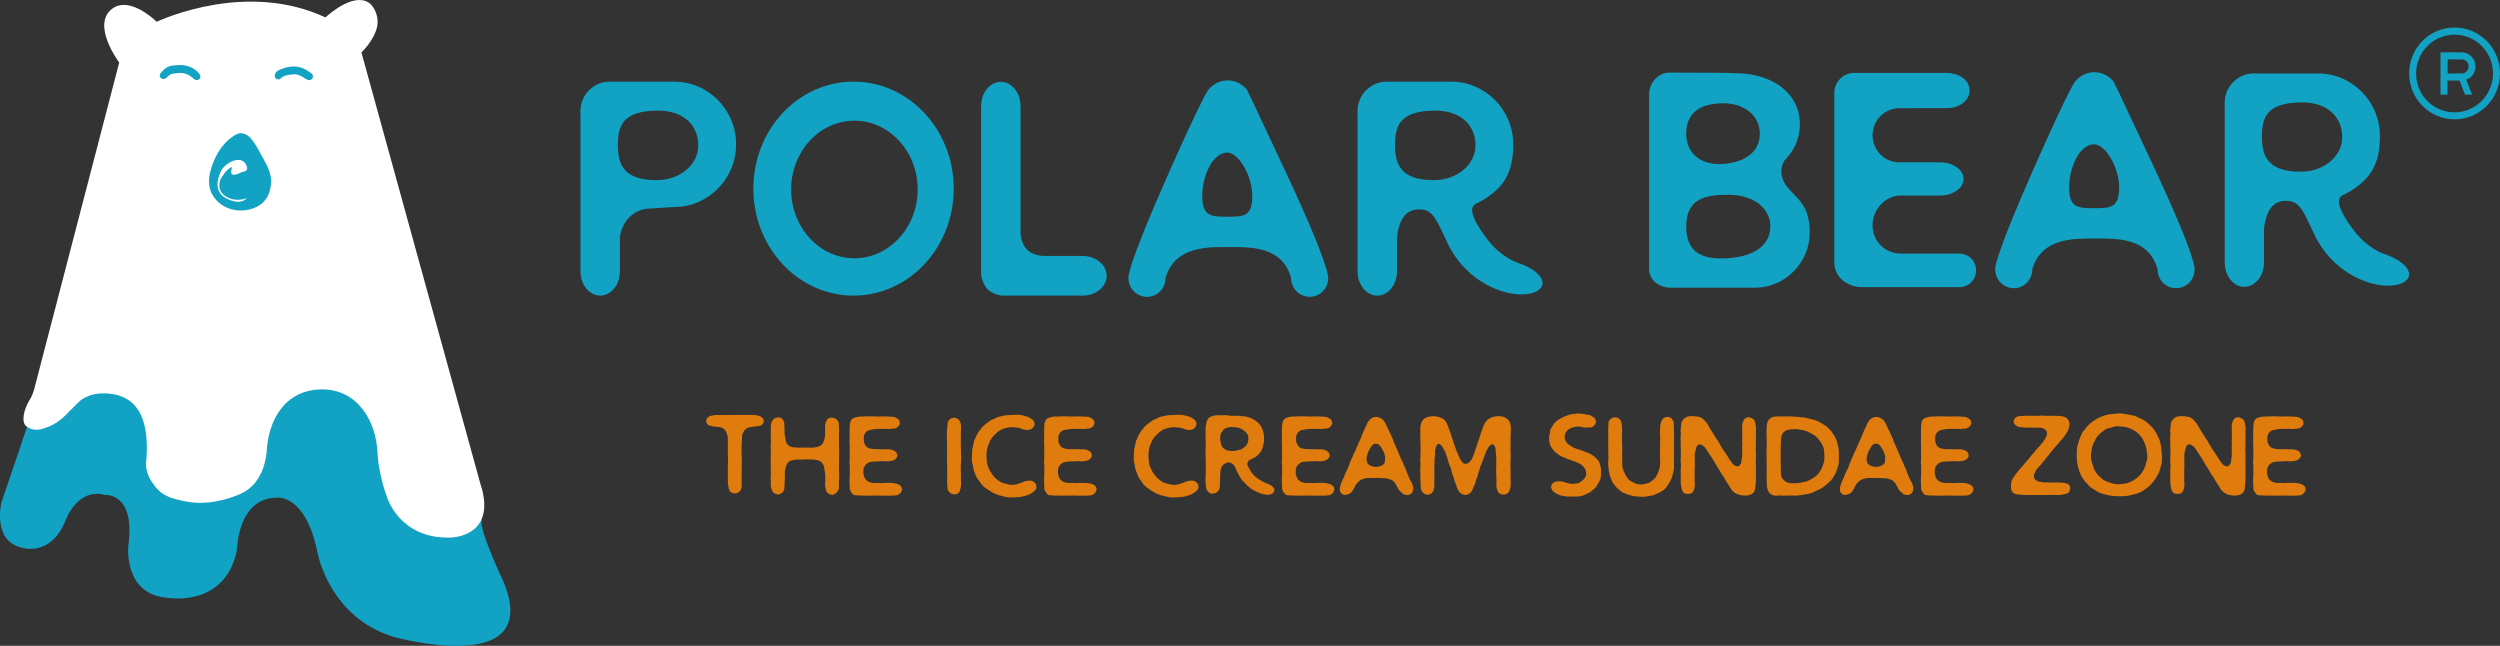 <?xml version="1.0" encoding="utf-8"?>
<!-- Generator: Adobe Illustrator 24.2.1, SVG Export Plug-In . SVG Version: 6.00 Build 0)  -->
<svg version="1.1" id="Layer_1" xmlns="http://www.w3.org/2000/svg" xmlns:xlink="http://www.w3.org/1999/xlink" x="0px" y="0px"
	 viewBox="0 0 290 74.91" style="enable-background:new 0 0 290 74.91;" xml:space="preserve">
<rect x="0" y="0" width="290" height="74.91" fill="#333333" stroke="none"/>
<style type="text/css">
	.st0{fill:#12A3C4;}
	.st1{fill:#FFFFFF;}
	.st2{fill-rule:evenodd;clip-rule:evenodd;fill:#12A3C4;}
	.st3{fill:#E07C0E;}
</style>
<g>
	<path class="st0" d="M3.16,49.46l-2.99,8.81c0,0-1.13,4.47,2.38,5.26c0,0,3.3,1.14,5.05-3.14c0,0,1.33-3.87,4.62-2.97
		c0,0,3.51-0.3,2.67,5.86c0,0-0.65,5.81,4.74,6.08c0,0,6.56,1.09,7.86-5.61c0,0,0.07-6.07,4.71-6.02c0,0,3.27-0.41,4.64,6.41
		c0,0,1.36,7.48,8.83,9.74c0,0,17.19,4.8,12.82-6.19c0,0-3.03-6.45-2.6-7.32c0,0-4.05-3.36-4.26-8.26
		c-0.22-4.9-14.56-11.7-17.57-7.64c-3.02,4.06-7.69,11.13-8.83,9.18c-1.14-1.94-9.62-13.11-12.85-10.02
		c-3.23,3.09-5.38,3.8-6.78,4.15C4.21,48.12,3.16,49.46,3.16,49.46L3.16,49.46z"/>
	<path class="st1" d="M56.14,57.94c-0.07-0.54-0.15-1.05-0.34-1.55L42.06,6.57l-0.14-0.49c0,0,0.87-0.78,1.47-1.99
		c0.01-0.02,0.02-0.03,0.02-0.05c0.07-0.13,0.12-0.27,0.18-0.42c0.02-0.05,0.04-0.11,0.06-0.16c0.33-0.94,0.13-2.09-0.59-2.92
		c-1.72-1.67-4.81,1.03-5.25,1.43l-0.06,0.05C28.73-2.2,18.99,2.15,18.17,2.53L18.1,2.45c-0.49-0.45-3.2-2.85-5.08-1.44
		c-2.49,1.86,0.81,6.24,0.81,6.24L3.94,45.25c-0.07,0.26-0.14,0.4-0.35,0.89c-0.92,1.38-1.1,2.82-0.58,3.27
		c0.66,0.56,1.47,0.54,2.31,0.2c0.43-0.12,0.82-0.33,1.2-0.57c0.3-0.19,0.57-0.41,0.83-0.64c0.25-0.21,0.47-0.44,0.69-0.69
		c0.1-0.1,0.21-0.19,0.31-0.29c0.2-0.19,0.37-0.37,0.53-0.54c0.12-0.12,0.41-0.36,0.5-0.47c0.87-0.62,1.94-0.86,3.18-0.76
		c3.57,0.29,4.88,3.22,4.37,8.23c0.03,0.84,0.35,1.56,0.82,2.22c0.12,0.17,0.24,0.33,0.38,0.5c0.06,0.08,0.13,0.14,0.2,0.21
		c0.72,0.74,1.68,1.03,2.69,1.25c0.71,0.16,1.42,0.27,2.14,0.27c1.22,0,2.39-0.21,3.55-0.59c1.73-0.57,2.74-1.15,3.61-2.92
		c0.28-0.58,0.5-1.49,0.58-2.15c0-0.02,0.01-0.05,0.02-0.08c0.15-3.92,2.19-7.41,6.44-7.42c4.03-0.01,6.31,3.56,6.44,7.52
		c0.04,0.37,0.05,0.74,0.11,1.11c0.2,1.22,0.4,2.04,0.7,3.04c0.08,0.27,0.18,0.53,0.27,0.79c0,0,1.4,4.85,7.27,4.73
		C52.13,62.37,56.63,62.41,56.14,57.94L56.14,57.94z"/>
	<path class="st2" d="M20.7,7.55c0.87-0.05,1.63,0.21,2.27,0.83c0.09,0.09,0.17,0.18,0.22,0.3c0.07,0.16,0.09,0.32-0.04,0.46
		c-0.13,0.14-0.3,0.19-0.48,0.12c-0.15-0.05-0.25-0.16-0.36-0.26c-0.72-0.66-1.57-0.6-2.42-0.41c-0.24,0.05-0.39,0.29-0.59,0.43
		c-0.13,0.1-0.26,0.2-0.44,0.14c-0.33-0.1-0.43-0.43-0.2-0.72c0.38-0.47,0.85-0.81,1.48-0.85C20.32,7.57,20.51,7.57,20.7,7.55
		L20.7,7.55z"/>
	<path class="st2" d="M34,8.63c-0.53,0.04-1.05,0.09-1.47,0.49c-0.15,0.14-0.33,0.12-0.49,0.01c-0.16-0.11-0.21-0.28-0.16-0.47
		c0.07-0.26,0.26-0.43,0.48-0.53c0.8-0.36,1.62-0.55,2.49-0.31c0.47,0.13,0.86,0.4,1.25,0.68c0.23,0.16,0.25,0.41,0.12,0.62
		c-0.12,0.18-0.37,0.24-0.62,0.11c-0.16-0.08-0.31-0.18-0.45-0.28C34.8,8.74,34.43,8.57,34,8.63L34,8.63z"/>
	<path class="st0" d="M31.45,21.02c-0.01-0.95-0.46-1.81-0.91-2.62c-0.44-0.79-0.83-1.63-1.42-2.32c-0.26-0.31-0.62-0.55-1.02-0.62
		c-0.44-0.07-0.83,0.19-1.17,0.43c-1.34,0.93-2.17,2.53-2.55,4.09c-0.29,1.19-0.14,2.31,0.71,3.23c1.1,1.19,2.82,1.5,4.32,0.94
		c0.38-0.14,0.8-0.37,1.09-0.66c0.23-0.23,0.48-0.55,0.61-0.85C31.31,22.17,31.46,21.54,31.45,21.02L31.45,21.02z"/>
	<path class="st1" d="M28.15,19.93c0,0,0.93-0.02,0.3-0.97c-0.63-0.95-2.37-0.08-2.84,0.94c-0.48,1.02-0.76,2.51,0.81,3.2
		c1.57,0.7,2.02,0.01,2.25-0.12c0.23-0.13-1.06,0.59-2.35-0.12c-1.3-0.71-0.83-1.99-0.62-2.26c0.2-0.28,0.43-0.78,1.06-1.17
		C27.27,19.1,25.94,21.03,28.15,19.93L28.15,19.93z"/>
	<path class="st3" d="M84.36,50.43c0.06,0.18,0.07,0.37,0.07,0.61v0.43c0,0.13-0.01,0.28-0.01,0.42s0.02,0.28,0.02,0.42
		s-0.01,0.29-0.01,0.42c0,0.22,0.02,0.22,0.02,0.45v0.43c0,0.22-0.02,0.22-0.02,0.43c0,0.14,0,0.29,0,0.42v0.42
		c0,0.14,0.01,0.28,0,0.42v0.42c0,0.14,0.01,0.29,0.02,0.43l0.07,0.42c0.03,0.19,0.1,0.37,0.22,0.49c0.13,0.11,0.31,0.17,0.5,0.17
		c0.01,0,0.02,0.01,0.03,0.01c0.19,0,0.35-0.07,0.47-0.18c0.12-0.1,0.21-0.26,0.26-0.45c0.02-0.1,0.04-0.2,0.04-0.33
		c0.01-0.14-0.01-0.29-0.01-0.45c0-0.22,0.01-0.22,0.01-0.45c0-0.21-0.02-0.21-0.02-0.43c0-0.16,0.02-0.3,0.02-0.45
		c0-0.16-0.01-0.3-0.01-0.45c0-0.16,0.01-0.3,0.01-0.45c0-0.16,0.02-0.3,0.02-0.45c0-0.16-0.03-0.3-0.03-0.45
		c0-0.16-0.01-0.3-0.01-0.45v-0.45c0-0.16,0.03-0.3,0.03-0.45c0-0.13,0.01-0.27,0.02-0.42c0.01-0.12,0-0.27,0.02-0.41
		c0.02-0.18,0.1-0.31,0.17-0.45c0.09-0.13,0.18-0.27,0.31-0.36c0.12-0.08,0.28-0.12,0.46-0.17c0.06-0.01,0.12-0.02,0.2-0.02
		c0.03-0.01,0.07-0.02,0.1-0.02c0.07-0.01,0.13-0.02,0.2-0.02c0.14-0.02,0.3-0.03,0.46-0.06c0.16-0.03,0.32-0.08,0.42-0.18
		c0.12-0.11,0.19-0.27,0.19-0.41c0-0.16-0.09-0.29-0.21-0.4c-0.11-0.1-0.26-0.18-0.41-0.19c-0.08-0.01-0.07-0.06-0.14-0.07
		l-0.37-0.03c-0.12-0.01-0.26-0.02-0.38-0.02c-0.13,0-0.28,0.01-0.41,0.01c-0.13,0-0.28-0.01-0.41-0.01h-0.41
		c-0.14,0-0.28,0.02-0.42,0.02c-0.13,0-0.27-0.01-0.41-0.01h-0.41c-0.13,0-0.28,0.01-0.41,0.01c-0.13,0-0.28,0.01-0.41,0.01
		c-0.14,0-0.28-0.01-0.41-0.01c-0.01,0-0.01-0.01-0.01-0.01c-0.14,0-0.29,0-0.43,0.01c-0.14,0.02-0.28,0.06-0.42,0.08
		c-0.18,0.02-0.31,0.1-0.42,0.2c-0.11,0.11-0.2,0.27-0.19,0.42c0.01,0.16,0.08,0.31,0.19,0.41c0.1,0.09,0.25,0.13,0.41,0.16
		c0.11,0.02,0.21,0.06,0.32,0.07c0.11,0.02,0.23,0.02,0.33,0.03c0.16,0.02,0.31,0.02,0.46,0.07c0.13,0.04,0.25,0.1,0.33,0.17
		c0.11,0.07,0.18,0.18,0.24,0.28C84.25,50.21,84.33,50.31,84.36,50.43L84.36,50.43z"/>
	<path class="st3" d="M96.52,57.39l0.01,0.01c0.12,0,0.23-0.06,0.33-0.12c0.1-0.06,0.19-0.13,0.26-0.23c0.07-0.1,0.14-0.2,0.18-0.32
		c0.04-0.18,0.01-0.37,0.01-0.53c0-0.22,0.01-0.22,0.01-0.43c0-0.22,0.03-0.22,0.03-0.43c0-0.22-0.01-0.22-0.01-0.45
		c0-0.21-0.03-0.21-0.03-0.43c0-0.22,0.02-0.22,0.02-0.43v-0.43c0-0.22,0-0.22,0-0.45h-0.01c0-0.19,0.03-0.19,0.03-0.38
		c0-0.2-0.01-0.2-0.01-0.39c0-0.19-0.01-0.19-0.01-0.39c0-0.16-0.01-0.31-0.01-0.47v-0.48c0-0.16-0.01-0.31-0.01-0.47
		c0-0.16,0.03-0.31,0.03-0.48c0-0.16-0.01-0.31-0.01-0.47c0-0.02-0.02-0.02-0.02-0.03c0-0.19,0.03-0.41-0.04-0.62
		c-0.06-0.17-0.17-0.28-0.29-0.37c-0.12-0.09-0.28-0.14-0.45-0.14c-0.01,0-0.01-0.02-0.01-0.02c-0.17,0-0.33,0.04-0.46,0.13
		c-0.13,0.09-0.21,0.25-0.27,0.4c-0.07,0.18-0.09,0.36-0.09,0.5c0,0.18,0.02,0.35,0.02,0.52v0.28c0,0.13-0.02,0.28-0.03,0.42
		c-0.02,0.13-0.08,0.27-0.11,0.4c-0.04,0.14-0.09,0.26-0.16,0.36c-0.08,0.11-0.17,0.19-0.28,0.26c-0.1,0.07-0.21,0.11-0.35,0.13
		c-0.17,0.03-0.35,0.09-0.53,0.09s-0.39-0.01-0.58-0.01c-0.14,0-0.28-0.01-0.41-0.01c-0.13,0-0.27,0.02-0.41,0.02
		c-0.13,0-0.27,0-0.4-0.01c-0.16,0-0.31-0.02-0.48-0.04c-0.16-0.02-0.3-0.08-0.41-0.14c-0.13-0.08-0.23-0.18-0.31-0.31
		c-0.07-0.11-0.1-0.26-0.13-0.41c-0.03-0.14-0.04-0.27-0.06-0.39C91.05,50.46,91,50.33,91,50.21c0-0.13,0.02-0.27,0.01-0.4
		c0-0.13-0.02-0.27-0.02-0.4c0-0.16,0.01-0.36-0.08-0.56c-0.08-0.16-0.19-0.29-0.33-0.37c-0.14-0.07-0.31-0.08-0.49-0.04
		c-0.17,0.04-0.29,0.12-0.39,0.23c-0.1,0.1-0.19,0.23-0.22,0.4c-0.03,0.17-0.06,0.32-0.07,0.47c-0.01,0.16,0.01,0.32,0.01,0.47
		c0,0.13-0.02,0.28-0.02,0.41c0,0.13,0.01,0.27,0.01,0.4s0.02,0.27,0.02,0.41c0,0.13-0.04,0.27-0.04,0.4c0,0.13,0.03,0.27,0.03,0.41
		c0,0.13-0.02,0.27-0.02,0.4s0.01,0.27,0.01,0.41c0,0.27,0,0.27-0.01,0.52v0.53c0,0.3,0.01,0.3,0.01,0.6
		c0.01,0.16,0.01,0.31,0.01,0.47c0,0.16-0.03,0.31-0.03,0.47c0,0.14,0.03,0.3,0.03,0.46c0,0.13-0.02,0.28-0.01,0.41
		c0.02,0.13,0.04,0.27,0.08,0.4c0.04,0.19,0.14,0.33,0.27,0.45c0.13,0.11,0.3,0.19,0.5,0.19c0.19,0,0.35-0.09,0.48-0.21
		c0.12-0.11,0.2-0.27,0.25-0.46c0.02-0.13,0.01-0.27,0.01-0.4c0.01-0.13,0.02-0.28,0.02-0.41c0-0.13,0.03-0.28,0.03-0.41
		c0-0.13-0.01-0.27-0.01-0.41c0-0.14-0.01-0.29,0-0.43c0.02-0.14,0.08-0.29,0.11-0.43c0.03-0.14,0.08-0.27,0.15-0.38
		c0.08-0.12,0.17-0.22,0.28-0.3c0.11-0.07,0.24-0.11,0.39-0.14c0.14-0.03,0.29-0.04,0.41-0.06c0.14-0.02,0.28,0,0.41,0.01
		c0.12,0,0.25-0.03,0.37-0.03c0.13,0,0.26,0,0.38,0h0.38c0.13-0.01,0.27,0.01,0.41,0.02c0.13,0.01,0.27,0.02,0.41,0.06
		c0.16,0.02,0.3,0.08,0.41,0.14c0.13,0.08,0.23,0.19,0.31,0.32c0.08,0.11,0.12,0.26,0.14,0.41c0.03,0.16,0.06,0.3,0.07,0.43
		c0.02,0.17,0.07,0.31,0.06,0.45c0,0.12,0,0.25,0,0.38v0.38c0,0.12-0.03,0.25-0.02,0.38c0,0.13,0.03,0.3,0.08,0.47
		c0.02,0.12,0.06,0.25,0.12,0.35c0.07,0.1,0.17,0.18,0.27,0.23C96.28,57.36,96.4,57.39,96.52,57.39L96.52,57.39z"/>
	<path class="st3" d="M99.48,57.47c0.12,0.01,0.23,0.01,0.36,0.01c0.01,0,0.01,0.01,0.02,0.01c0.14,0,0.28-0.01,0.41-0.01
		c0.13,0,0.27,0.02,0.4,0.02c0.16,0,0.31-0.01,0.47-0.01h0.45c0.22,0,0.22-0.01,0.45-0.01c0.22,0,0.22,0.02,0.45,0.02
		c0.23,0,0.23-0.01,0.46-0.01c0.22,0,0.22,0.01,0.45,0.01h0.02c0.02,0,0.04-0.01,0.07-0.01c0.06,0,0.06,0,0.12,0l0.32-0.03
		c0.17-0.02,0.32-0.09,0.45-0.2c0.17-0.16,0.27-0.37,0.25-0.58c-0.03-0.21-0.19-0.38-0.4-0.48c-0.1-0.04-0.19-0.08-0.29-0.1
		c-0.13-0.02-0.26-0.06-0.38-0.07c-0.13-0.01-0.26-0.02-0.38-0.02h-0.49c-0.16,0-0.32,0.03-0.48,0.03c-0.2,0-0.39-0.03-0.59-0.03
		c-0.03,0-0.08,0.02-0.11,0.02c-0.25,0-0.46-0.03-0.64-0.1c-0.16-0.06-0.28-0.14-0.39-0.25c-0.11-0.1-0.18-0.23-0.23-0.39
		c-0.07-0.18-0.1-0.33-0.1-0.47c0.01-0.17,0-0.32,0.02-0.45c0.04-0.16,0.11-0.29,0.2-0.4c0.08-0.11,0.19-0.2,0.33-0.28
		c0.11-0.06,0.26-0.11,0.41-0.13c0.14-0.02,0.28-0.02,0.41-0.03c0.14-0.02,0.28-0.01,0.41-0.01c0.16,0,0.31-0.03,0.47-0.03
		c0.16,0,0.3,0.03,0.46,0.03c0.07,0,0.07-0.01,0.13-0.01c0.12,0,0.23-0.02,0.36-0.04c0.12-0.02,0.23-0.06,0.33-0.1
		c0.11-0.06,0.21-0.12,0.28-0.21c0.07-0.1,0.13-0.2,0.13-0.33c0-0.13-0.07-0.25-0.13-0.36c-0.08-0.09-0.17-0.17-0.3-0.22
		c-0.13-0.07-0.27-0.09-0.37-0.11c-0.11-0.01-0.21-0.04-0.31-0.04c-0.02,0-0.02,0.03-0.04,0.03c-0.12,0-0.26-0.02-0.38-0.02h-0.39
		c-0.13,0-0.26-0.01-0.39-0.01c-0.18,0-0.33,0.01-0.49-0.01c-0.17-0.02-0.32-0.04-0.47-0.1c-0.13-0.04-0.25-0.11-0.33-0.19
		c-0.09-0.09-0.13-0.2-0.19-0.31c-0.04-0.11-0.09-0.22-0.1-0.36c0-0.06,0.01-0.11,0.01-0.17c0-0.03-0.02-0.08-0.02-0.11
		c0-0.18,0.03-0.35,0.1-0.49c0.07-0.16,0.19-0.28,0.33-0.38c0.13-0.08,0.3-0.11,0.48-0.14c0.17-0.02,0.31-0.06,0.47-0.07
		c0.16-0.02,0.31-0.02,0.47-0.02h0.37c0.12,0,0.23-0.01,0.36-0.01c0.12,0,0.25,0.03,0.37,0.03c0.12,0,0.12-0.04,0.26-0.04
		c0.18,0,0.38,0,0.59-0.1c0.11-0.06,0.19-0.13,0.26-0.22c0.07-0.1,0.13-0.2,0.14-0.31c0.01-0.11-0.02-0.23-0.09-0.36
		c-0.06-0.09-0.14-0.16-0.28-0.23c-0.11-0.07-0.22-0.12-0.31-0.14c-0.11-0.03-0.22-0.02-0.33-0.03c-0.11-0.01-0.22-0.02-0.33-0.02
		c-0.14,0-0.29-0.02-0.43-0.02c-0.14,0-0.28,0.01-0.42,0.01s-0.29,0.01-0.43,0.01s-0.29-0.02-0.42-0.02c-0.14,0-0.29-0.01-0.43-0.01
		s-0.29,0.01-0.43,0.01c-0.13,0-0.28,0.02-0.42,0.02h-0.01c-0.12,0-0.26-0.01-0.38,0.01c-0.13,0.01-0.26,0.04-0.37,0.07
		c-0.19,0.04-0.37,0.1-0.48,0.22c-0.12,0.12-0.19,0.29-0.23,0.48c-0.02,0.13-0.03,0.28-0.03,0.43c0,0.16-0.02,0.3-0.02,0.46
		c0,0.14,0.01,0.29,0.01,0.45c0,0.15-0.01,0.3-0.01,0.45v0.46c0,0.14,0.02,0.3,0.02,0.45s-0.01,0.3-0.01,0.45
		c0,0.16,0.01,0.3,0.01,0.46v0.45c0,0.14-0.03,0.3-0.03,0.45c0,0.16,0.04,0.3,0.04,0.46c0,0.14-0.01,0.3-0.01,0.45
		s0.01,0.3,0.01,0.45c0,0.16-0.03,0.3-0.03,0.46c0,0.14-0.01,0.3-0.01,0.45c0,0.16,0.04,0.3,0.04,0.45c0,0.11-0.03,0.2-0.02,0.29
		c0.02,0.18,0.09,0.33,0.17,0.46c0.09,0.16,0.2,0.27,0.35,0.36C99.14,57.42,99.3,57.46,99.48,57.47L99.48,57.47z"/>
	<path class="st3" d="M109.85,52.12c0,0.26,0.02,0.26,0.02,0.51c0,0.26-0.02,0.26-0.02,0.5c0,0.16,0.01,0.3,0.01,0.46
		c0,0.14,0.01,0.3,0.01,0.46c0,0.14,0,0.3,0,0.45v0.46c0,0.14,0.01,0.3,0.01,0.45c0,0.16-0.02,0.3-0.02,0.46s0.02,0.3,0.03,0.43
		c0.01,0.16,0.01,0.31,0.03,0.45c0.04,0.17,0.14,0.28,0.26,0.38c0.1,0.1,0.22,0.18,0.39,0.2c0.04,0.01,0.09,0.03,0.13,0.03
		c0.19,0,0.35-0.07,0.48-0.19c0.12-0.1,0.19-0.26,0.23-0.45c0.03-0.18,0.07-0.35,0.07-0.51v-0.41c0-0.13-0.02-0.28-0.02-0.41
		c0-0.14,0.01-0.28,0.01-0.42c0-0.13-0.02-0.28-0.02-0.41v-0.41c0-0.14,0.02-0.28,0.02-0.42c0-0.19,0.02-0.19,0.02-0.38v-0.38
		c0-0.2-0.01-0.2-0.01-0.39c0-0.19-0.01-0.19-0.01-0.38c0-0.17-0.01-0.32-0.01-0.49c0-0.16-0.01-0.32-0.01-0.49
		c0-0.16,0.02-0.32,0.02-0.48c0-0.17-0.02-0.33-0.02-0.49c0-0.14,0.03-0.28,0.03-0.42c0-0.13-0.01-0.28-0.01-0.41
		c0-0.17-0.03-0.39-0.16-0.6c-0.1-0.18-0.28-0.3-0.49-0.35c-0.2-0.04-0.42,0-0.59,0.13c-0.17,0.13-0.29,0.3-0.32,0.51
		c0,0.07,0.02,0.07,0.01,0.13l-0.03,0.36c-0.01,0.12-0.06,0.25-0.06,0.37c0,0.13,0.01,0.26,0.01,0.39c0,0.12,0,0.26,0,0.38v0.39
		c0,0.12,0.02,0.26,0.02,0.38C109.87,51.81,109.85,51.81,109.85,52.12L109.85,52.12z"/>
	<path class="st3" d="M113.11,54.92c0.04,0.12,0.08,0.26,0.14,0.37c0.06,0.12,0.14,0.22,0.21,0.33c0.07,0.11,0.14,0.21,0.22,0.31
		c0.09,0.11,0.14,0.23,0.23,0.32c0.09,0.1,0.19,0.18,0.29,0.27l0.37,0.26c0.12,0.08,0.24,0.17,0.37,0.23
		c0.13,0.08,0.26,0.17,0.39,0.22c0.13,0.07,0.28,0.11,0.41,0.17c0.13,0.06,0.29,0.08,0.42,0.11c0.14,0.04,0.29,0.09,0.43,0.11
		c0.14,0.02,0.29,0.07,0.43,0.08c0.14,0.01,0.3,0,0.45,0c0.13,0,0.27-0.01,0.4-0.02l0.41-0.03c0.13-0.02,0.27-0.03,0.4-0.07
		c0.13-0.02,0.26-0.07,0.39-0.11c0.17-0.04,0.32-0.12,0.48-0.2c0.14-0.09,0.29-0.19,0.42-0.3c0.11-0.11,0.2-0.21,0.23-0.33
		c0.04-0.13,0.03-0.27-0.01-0.41c-0.06-0.14-0.13-0.25-0.25-0.32c-0.1-0.08-0.22-0.14-0.38-0.16c-0.14-0.01-0.29,0.01-0.41,0.03
		c-0.14,0.02-0.29,0.04-0.41,0.1c-0.1,0.06-0.2,0.09-0.31,0.13c-0.1,0.03-0.2,0.08-0.32,0.11c-0.19,0.06-0.36,0.11-0.51,0.12
		c-0.19,0.02-0.37,0-0.53-0.03c-0.14-0.02-0.28-0.06-0.41-0.1c-0.13-0.04-0.29-0.06-0.41-0.11c-0.13-0.06-0.26-0.14-0.37-0.22
		c-0.12-0.07-0.23-0.16-0.35-0.26c-0.1-0.09-0.19-0.2-0.29-0.31c-0.09-0.1-0.17-0.22-0.25-0.35c-0.08-0.11-0.16-0.23-0.22-0.37
		c-0.06-0.12-0.11-0.25-0.17-0.39c-0.04-0.13-0.09-0.28-0.11-0.43c-0.03-0.14-0.04-0.29-0.04-0.46c-0.01-0.14-0.02-0.29-0.02-0.46
		c0-0.16,0.02-0.31,0.04-0.46c0.02-0.16,0.06-0.31,0.1-0.46c0.03-0.14,0.1-0.29,0.16-0.42c0.07-0.14,0.11-0.3,0.19-0.42
		c0.09-0.13,0.18-0.26,0.29-0.38c0.09-0.11,0.21-0.21,0.32-0.32c0.12-0.1,0.22-0.22,0.36-0.3c0.13-0.09,0.27-0.17,0.41-0.22
		c0.13-0.07,0.29-0.1,0.45-0.13c0.14-0.03,0.3-0.08,0.46-0.09c0.14-0.01,0.3,0.02,0.47,0.03c0.16,0.01,0.32,0.01,0.49,0.04
		c0.14,0.03,0.3,0.11,0.47,0.17c0.14,0.04,0.28,0.07,0.4,0.09c0.14,0.01,0.28-0.01,0.4-0.04c0.13-0.02,0.24-0.1,0.33-0.18
		c0.09-0.09,0.17-0.19,0.21-0.32c0.03-0.13,0.03-0.27-0.01-0.38c-0.04-0.11-0.12-0.21-0.23-0.31c-0.09-0.07-0.18-0.12-0.26-0.17
		c-0.11-0.07-0.23-0.12-0.37-0.17c-0.12-0.04-0.26-0.08-0.4-0.11c-0.18-0.04-0.37-0.07-0.53-0.08c-0.19-0.01-0.37-0.01-0.55-0.01
		c-0.12,0-0.12,0.03-0.23,0.03c-0.16,0-0.29,0-0.43,0.01c-0.14,0.01-0.29,0.02-0.42,0.04c-0.14,0.02-0.29,0.06-0.42,0.09
		c-0.14,0.04-0.29,0.06-0.42,0.1c-0.13,0.06-0.25,0.13-0.38,0.2c-0.13,0.06-0.28,0.1-0.4,0.17c-0.12,0.08-0.23,0.17-0.35,0.26
		c-0.11,0.09-0.23,0.17-0.35,0.26l-0.31,0.3c-0.1,0.11-0.2,0.25-0.29,0.37c-0.1,0.12-0.17,0.26-0.24,0.39
		c-0.09,0.13-0.14,0.27-0.21,0.41c-0.07,0.14-0.12,0.28-0.18,0.42c-0.04,0.14-0.08,0.3-0.11,0.46c-0.03,0.14-0.07,0.29-0.09,0.45
		c-0.02,0.17-0.03,0.32-0.04,0.48c-0.01,0.17-0.02,0.32-0.02,0.48c0.01,0.16-0.01,0.32,0.01,0.48c0.02,0.17,0.08,0.32,0.11,0.48
		c0.03,0.17,0.03,0.33,0.08,0.48C112.97,54.63,113.05,54.78,113.11,54.92L113.11,54.92z"/>
	<path class="st3" d="M122.05,57.47c0.12,0.01,0.23,0.01,0.36,0.01c0.01,0,0.01,0.01,0.02,0.01c0.14,0,0.28-0.01,0.41-0.01
		c0.13,0,0.27,0.02,0.4,0.02c0.16,0,0.31-0.01,0.47-0.01h0.45c0.22,0,0.22-0.01,0.45-0.01c0.22,0,0.22,0.02,0.45,0.02
		c0.23,0,0.23-0.01,0.46-0.01c0.22,0,0.22,0.01,0.45,0.01h0.02c0.02,0,0.04-0.01,0.07-0.01c0.06,0,0.06,0,0.12,0l0.32-0.03
		c0.17-0.02,0.32-0.09,0.45-0.2c0.17-0.16,0.27-0.37,0.25-0.58c-0.03-0.21-0.19-0.38-0.4-0.48c-0.1-0.04-0.19-0.08-0.29-0.1
		c-0.13-0.02-0.26-0.06-0.38-0.07c-0.13-0.01-0.26-0.02-0.38-0.02h-0.49c-0.16,0-0.32,0.03-0.48,0.03c-0.2,0-0.39-0.03-0.59-0.03
		c-0.03,0-0.08,0.02-0.11,0.02c-0.25,0-0.46-0.03-0.64-0.1c-0.16-0.06-0.28-0.14-0.39-0.25c-0.11-0.1-0.18-0.23-0.23-0.39
		c-0.07-0.18-0.1-0.33-0.1-0.47c0.01-0.17,0-0.32,0.02-0.45c0.04-0.16,0.11-0.29,0.2-0.4c0.08-0.11,0.19-0.2,0.33-0.28
		c0.11-0.06,0.26-0.11,0.41-0.13c0.14-0.02,0.28-0.02,0.41-0.03c0.14-0.02,0.28-0.01,0.41-0.01c0.16,0,0.31-0.03,0.47-0.03
		c0.16,0,0.3,0.03,0.46,0.03c0.07,0,0.07-0.01,0.13-0.01c0.12,0,0.23-0.02,0.36-0.04c0.12-0.02,0.23-0.06,0.33-0.1
		c0.11-0.06,0.21-0.12,0.28-0.21c0.07-0.1,0.13-0.2,0.13-0.33c0-0.13-0.07-0.25-0.13-0.36c-0.08-0.09-0.17-0.17-0.3-0.22
		c-0.13-0.07-0.27-0.09-0.37-0.11c-0.11-0.01-0.21-0.04-0.31-0.04c-0.02,0-0.02,0.03-0.04,0.03c-0.12,0-0.26-0.02-0.38-0.02h-0.39
		c-0.13,0-0.26-0.01-0.39-0.01c-0.18,0-0.33,0.01-0.49-0.01c-0.17-0.02-0.32-0.04-0.47-0.1c-0.13-0.04-0.25-0.11-0.33-0.19
		c-0.09-0.09-0.13-0.2-0.19-0.31c-0.04-0.11-0.09-0.22-0.1-0.36c0-0.06,0.01-0.11,0.01-0.17c0-0.03-0.02-0.08-0.02-0.11
		c0-0.18,0.03-0.35,0.1-0.49c0.07-0.16,0.19-0.28,0.33-0.38c0.13-0.08,0.3-0.11,0.48-0.14c0.17-0.02,0.31-0.06,0.47-0.07
		c0.16-0.02,0.31-0.02,0.47-0.02h0.37c0.12,0,0.23-0.01,0.36-0.01c0.12,0,0.25,0.03,0.37,0.03c0.12,0,0.12-0.04,0.26-0.04
		c0.18,0,0.38,0,0.59-0.1c0.11-0.06,0.19-0.13,0.26-0.22c0.07-0.1,0.13-0.2,0.14-0.31c0.01-0.11-0.02-0.23-0.09-0.36
		c-0.06-0.09-0.14-0.16-0.28-0.23c-0.11-0.07-0.22-0.12-0.31-0.14c-0.11-0.03-0.22-0.02-0.33-0.03c-0.11-0.01-0.22-0.02-0.33-0.02
		c-0.14,0-0.29-0.02-0.43-0.02s-0.28,0.01-0.42,0.01s-0.29,0.01-0.43,0.01s-0.29-0.02-0.42-0.02c-0.14,0-0.29-0.01-0.43-0.01
		s-0.29,0.01-0.43,0.01c-0.13,0-0.28,0.02-0.42,0.02h-0.01c-0.12,0-0.26-0.01-0.38,0.01c-0.13,0.01-0.26,0.04-0.37,0.07
		c-0.19,0.04-0.37,0.1-0.48,0.22c-0.12,0.12-0.19,0.29-0.23,0.48c-0.02,0.13-0.03,0.28-0.03,0.43c0,0.16-0.02,0.3-0.02,0.46
		c0,0.14,0.01,0.29,0.01,0.45c0,0.15-0.01,0.3-0.01,0.45v0.46c0,0.14,0.02,0.3,0.02,0.45s-0.01,0.3-0.01,0.45
		c0,0.16,0.01,0.3,0.01,0.46l0,0.45c0,0.14-0.03,0.3-0.03,0.45c0,0.16,0.04,0.3,0.04,0.46c0,0.14-0.01,0.3-0.01,0.45
		s0.01,0.3,0.01,0.45c0,0.16-0.03,0.3-0.03,0.46c0,0.14-0.01,0.3-0.01,0.45c0,0.16,0.04,0.3,0.04,0.45c0,0.11-0.03,0.2-0.02,0.29
		c0.02,0.18,0.09,0.33,0.17,0.46c0.09,0.16,0.2,0.27,0.35,0.36C121.71,57.42,121.88,57.46,122.05,57.47L122.05,57.47z"/>
	<path class="st3" d="M131.9,54.92c0.04,0.12,0.08,0.26,0.14,0.37c0.06,0.12,0.14,0.22,0.21,0.33c0.07,0.11,0.14,0.21,0.22,0.31
		c0.09,0.11,0.14,0.23,0.23,0.32c0.09,0.1,0.19,0.18,0.29,0.27l0.37,0.26c0.12,0.08,0.25,0.17,0.37,0.23
		c0.13,0.08,0.26,0.17,0.39,0.22c0.13,0.07,0.28,0.11,0.41,0.17c0.13,0.06,0.29,0.08,0.42,0.11c0.14,0.04,0.29,0.09,0.43,0.11
		c0.14,0.02,0.29,0.07,0.43,0.08c0.14,0.01,0.3,0,0.45,0c0.13,0,0.27-0.01,0.4-0.02l0.41-0.03c0.13-0.02,0.27-0.03,0.4-0.07
		c0.13-0.02,0.26-0.07,0.39-0.11c0.17-0.04,0.32-0.12,0.48-0.2c0.14-0.09,0.29-0.19,0.42-0.3c0.11-0.11,0.2-0.21,0.23-0.33
		c0.04-0.13,0.03-0.27-0.01-0.41c-0.06-0.14-0.13-0.25-0.25-0.32c-0.1-0.08-0.22-0.14-0.38-0.16c-0.14-0.01-0.29,0.01-0.41,0.03
		c-0.14,0.02-0.29,0.04-0.41,0.1c-0.1,0.06-0.2,0.09-0.31,0.13c-0.1,0.03-0.2,0.08-0.32,0.11c-0.19,0.06-0.36,0.11-0.51,0.12
		c-0.19,0.02-0.37,0-0.53-0.03c-0.14-0.02-0.28-0.06-0.41-0.1c-0.13-0.04-0.29-0.06-0.41-0.11c-0.13-0.06-0.26-0.14-0.37-0.22
		c-0.12-0.07-0.23-0.16-0.35-0.26c-0.1-0.09-0.19-0.2-0.29-0.31c-0.09-0.1-0.17-0.22-0.25-0.35c-0.08-0.11-0.16-0.23-0.22-0.37
		c-0.06-0.12-0.11-0.25-0.17-0.39c-0.04-0.13-0.09-0.28-0.11-0.43c-0.03-0.14-0.04-0.29-0.04-0.46c-0.01-0.14-0.02-0.29-0.02-0.46
		c0-0.16,0.02-0.31,0.04-0.46c0.02-0.16,0.06-0.31,0.1-0.46c0.03-0.14,0.1-0.29,0.16-0.42c0.07-0.14,0.11-0.3,0.19-0.42
		c0.09-0.13,0.18-0.26,0.29-0.38c0.09-0.11,0.21-0.21,0.32-0.32c0.12-0.1,0.22-0.22,0.36-0.3c0.13-0.09,0.27-0.17,0.41-0.22
		c0.13-0.07,0.29-0.1,0.45-0.13c0.14-0.03,0.3-0.08,0.46-0.09c0.14-0.01,0.3,0.02,0.47,0.03c0.16,0.01,0.32,0.01,0.49,0.04
		c0.14,0.03,0.3,0.11,0.47,0.17c0.14,0.04,0.28,0.07,0.4,0.09c0.14,0.01,0.28-0.01,0.4-0.04c0.13-0.02,0.25-0.1,0.33-0.18
		c0.09-0.09,0.17-0.19,0.21-0.32c0.03-0.13,0.03-0.27-0.01-0.38c-0.04-0.11-0.12-0.21-0.23-0.31c-0.09-0.07-0.18-0.12-0.26-0.17
		c-0.11-0.07-0.23-0.12-0.37-0.17c-0.12-0.04-0.26-0.08-0.4-0.11c-0.18-0.04-0.37-0.07-0.53-0.08c-0.19-0.01-0.37-0.01-0.55-0.01
		c-0.12,0-0.12,0.03-0.23,0.03c-0.16,0-0.29,0-0.43,0.01c-0.14,0.01-0.29,0.02-0.42,0.04c-0.14,0.02-0.29,0.06-0.42,0.09
		c-0.14,0.04-0.29,0.06-0.42,0.1c-0.13,0.06-0.25,0.13-0.38,0.2c-0.13,0.06-0.28,0.1-0.4,0.17c-0.12,0.08-0.23,0.17-0.35,0.26
		c-0.11,0.09-0.23,0.17-0.35,0.26l-0.31,0.3c-0.1,0.11-0.2,0.25-0.29,0.37c-0.1,0.12-0.17,0.26-0.25,0.39
		c-0.09,0.13-0.14,0.27-0.21,0.41c-0.07,0.14-0.12,0.28-0.18,0.42c-0.04,0.14-0.08,0.3-0.11,0.46c-0.03,0.14-0.07,0.29-0.09,0.45
		c-0.02,0.17-0.03,0.32-0.04,0.48c-0.01,0.17-0.02,0.32-0.02,0.48c0.01,0.16-0.01,0.32,0.01,0.48c0.02,0.17,0.08,0.32,0.11,0.48
		c0.03,0.17,0.03,0.33,0.08,0.48C131.77,54.63,131.85,54.78,131.9,54.92L131.9,54.92z"/>
	<path class="st3" d="M147.7,56.53c-0.08-0.1-0.18-0.17-0.28-0.23c-0.09-0.07-0.19-0.12-0.31-0.16c-0.16-0.06-0.31-0.11-0.46-0.18
		c-0.16-0.07-0.29-0.17-0.42-0.25c-0.16-0.08-0.3-0.16-0.43-0.27c-0.13-0.11-0.27-0.21-0.39-0.35l-0.25-0.3
		c-0.08-0.11-0.13-0.22-0.2-0.33c-0.07-0.11-0.11-0.23-0.17-0.35c-0.04-0.07-0.08-0.13-0.1-0.21c-0.02-0.2,0.09-0.39,0.21-0.53
		c0.12-0.04,0.24-0.09,0.36-0.16c0.13-0.07,0.26-0.11,0.37-0.19c0.12-0.09,0.23-0.17,0.32-0.27c0.1-0.1,0.19-0.2,0.27-0.32
		c0.08-0.11,0.16-0.23,0.2-0.37c0.06-0.12,0.08-0.27,0.11-0.4c0.03-0.17,0.09-0.32,0.1-0.49c0-0.09,0.01-0.18,0-0.27
		c0-0.09,0-0.19-0.01-0.28c-0.01-0.17-0.04-0.33-0.08-0.5c-0.03-0.16-0.08-0.31-0.16-0.46c-0.07-0.14-0.14-0.29-0.24-0.42
		c-0.1-0.12-0.22-0.22-0.36-0.33c-0.14-0.12-0.29-0.22-0.43-0.3c-0.17-0.09-0.33-0.16-0.5-0.2c-0.14-0.04-0.28-0.09-0.41-0.11
		c-0.14-0.02-0.28-0.01-0.41-0.02c-0.14-0.02-0.28-0.06-0.42-0.06h-0.02c-0.14,0-0.28,0.01-0.42,0.01c-0.14,0-0.29,0.02-0.42,0
		c-0.16-0.01-0.3-0.06-0.45-0.07h-0.45c-0.14,0-0.3,0.02-0.45,0.02c-0.1,0-0.1-0.02-0.21-0.02c-0.14,0-0.28,0.02-0.41,0.06
		c-0.03,0-0.02,0.03-0.06,0.04c-0.13,0.02-0.26,0.06-0.37,0.12c-0.11,0.07-0.2,0.16-0.27,0.27c-0.07,0.11-0.1,0.23-0.13,0.37
		c-0.02,0.12-0.06,0.25-0.07,0.38c-0.01,0.12-0.04,0.26-0.04,0.38c0,0.01,0,0.02,0,0.03v0.01c0,0.13,0.01,0.28,0.01,0.42
		c0,0.13-0.01,0.27-0.01,0.41v0.03c0,0.14,0.03,0.28,0.03,0.42c0,0.13-0.01,0.28-0.01,0.41c0,0.14-0.01,0.29-0.01,0.43
		c0,0.2-0.01,0.2-0.01,0.4c0,0,0,0,0,0.01v0.02c0,0.19,0.01,0.2,0.01,0.38v0.38c0,0.01,0,0.01,0,0.01v0.03c0,0.2,0.02,0.2,0.02,0.4
		c0,0.14,0,0.3,0,0.45v0.45c0,0.13,0.01,0.28,0.01,0.41c0,0.16-0.04,0.3-0.04,0.45v0.03v0.46c0,0.16,0.03,0.3,0.04,0.45
		c0.02,0.16,0.02,0.3,0.07,0.43c0.04,0.17,0.14,0.32,0.27,0.41c0.12,0.1,0.3,0.17,0.47,0.17l0.01-0.04c0.17,0,0.31-0.03,0.45-0.13
		c0.12-0.09,0.23-0.21,0.28-0.37c0.02-0.07,0.04-0.12,0.06-0.18c0-0.01,0-0.02-0.01-0.03c0.01,0,0.01,0,0.01,0v-0.03
		c0.02-0.16,0.03-0.3,0.03-0.45c0.01-0.16,0.01-0.31,0.01-0.46c0-0.09,0.01-0.18,0.01-0.26c0,0,0,0,0-0.01v-0.03
		c0-0.01-0.01-0.01-0.01-0.03c0-0.12,0.02-0.25,0.03-0.36c0-0.13,0.01-0.27,0.04-0.39c0.03-0.16,0.06-0.3,0.13-0.41
		c0.08-0.12,0.18-0.22,0.31-0.3c0.11-0.08,0.25-0.12,0.4-0.17h0.02c0.67,0.03,0.85,0.65,0.85,0.65l0.02-0.01
		c0.03,0.1,0.06,0.2,0.1,0.3c0.06,0.13,0.14,0.26,0.21,0.39c0.07,0.12,0.12,0.27,0.2,0.39c0.08,0.12,0.17,0.26,0.26,0.37
		c0.09,0.12,0.21,0.2,0.31,0.31c0.1,0.1,0.19,0.22,0.3,0.31c0.11,0.1,0.22,0.2,0.33,0.29c0.12,0.08,0.24,0.17,0.37,0.23
		c0.12,0.08,0.27,0.13,0.39,0.19c0.13,0.07,0.27,0.13,0.4,0.18c0.14,0.06,0.28,0.07,0.41,0.1c0.13,0.03,0.27,0.06,0.41,0.06v-0.01
		h0.04c0.17,0,0.31-0.01,0.45-0.09c0.2-0.11,0.28-0.25,0.3-0.35C147.85,56.86,147.84,56.69,147.7,56.53L147.7,56.53z M141.55,50.82
		c0.01-0.12,0-0.26,0.03-0.39c0.04-0.17,0.12-0.29,0.21-0.41c0.09-0.13,0.2-0.25,0.35-0.32c0.13-0.07,0.28-0.12,0.45-0.14
		c0.08-0.01,0.16-0.01,0.25-0.02c0.04,0,0.09,0.01,0.12,0.01c0.16,0,0.29-0.01,0.42,0.01c0.14,0.02,0.28,0.06,0.4,0.1
		c0.13,0.04,0.26,0.11,0.37,0.18c0.12,0.08,0.22,0.16,0.3,0.25c0.1,0.1,0.2,0.18,0.27,0.29c0.06,0.12,0.06,0.25,0.08,0.39
		c0,0.04,0.01,0.09,0.01,0.13c0,0.12-0.01,0.23-0.04,0.35c-0.04,0.17-0.12,0.32-0.25,0.47c-0.09,0.09-0.17,0.17-0.26,0.23
		c-0.09,0.07-0.19,0.13-0.29,0.18c-0.14,0.04-0.29,0.08-0.42,0.11c-0.16,0.03-0.3,0.07-0.43,0.07c-0.16,0.01-0.3,0.01-0.45-0.01
		c-0.14-0.02-0.29-0.04-0.43-0.1c-0.14-0.06-0.27-0.14-0.37-0.25c-0.1-0.1-0.17-0.22-0.21-0.37c-0.04-0.13-0.07-0.26-0.09-0.39
		c-0.01-0.07-0.01-0.12-0.01-0.19V50.82L141.55,50.82z"/>
	<path class="st3" d="M149.63,57.47c0.12,0.01,0.23,0.01,0.36,0.01c0.01,0,0.01,0.01,0.02,0.01c0.14,0,0.28-0.01,0.41-0.01
		c0.13,0,0.27,0.02,0.4,0.02c0.16,0,0.31-0.01,0.47-0.01h0.45c0.22,0,0.22-0.01,0.45-0.01c0.22,0,0.22,0.02,0.45,0.02
		c0.23,0,0.23-0.01,0.46-0.01c0.22,0,0.22,0.01,0.45,0.01h0.02c0.02,0,0.04-0.01,0.07-0.01c0.06,0,0.06,0,0.12,0l0.32-0.03
		c0.17-0.02,0.32-0.09,0.45-0.2c0.17-0.16,0.27-0.37,0.25-0.58c-0.03-0.21-0.19-0.38-0.4-0.48c-0.1-0.04-0.19-0.08-0.29-0.1
		c-0.13-0.02-0.26-0.06-0.38-0.07c-0.13-0.01-0.26-0.02-0.38-0.02h-0.49c-0.16,0-0.32,0.03-0.48,0.03c-0.2,0-0.39-0.03-0.59-0.03
		c-0.03,0-0.08,0.02-0.11,0.02c-0.25,0-0.46-0.03-0.64-0.1c-0.16-0.06-0.28-0.14-0.39-0.25c-0.11-0.1-0.18-0.23-0.23-0.39
		c-0.07-0.18-0.1-0.33-0.1-0.47c0.01-0.17,0-0.32,0.02-0.45c0.04-0.16,0.11-0.29,0.2-0.4c0.08-0.11,0.19-0.2,0.33-0.28
		c0.11-0.06,0.26-0.11,0.41-0.13c0.14-0.02,0.28-0.02,0.41-0.03c0.14-0.02,0.28-0.01,0.41-0.01c0.16,0,0.31-0.03,0.47-0.03
		s0.3,0.03,0.46,0.03c0.07,0,0.07-0.01,0.13-0.01c0.12,0,0.23-0.02,0.36-0.04c0.12-0.02,0.23-0.06,0.33-0.1
		c0.11-0.06,0.21-0.12,0.28-0.21c0.07-0.1,0.13-0.2,0.13-0.33c0-0.13-0.07-0.25-0.13-0.36c-0.08-0.09-0.17-0.17-0.3-0.22
		c-0.13-0.07-0.27-0.09-0.37-0.11c-0.11-0.01-0.21-0.04-0.31-0.04c-0.02,0-0.02,0.03-0.04,0.03c-0.12,0-0.26-0.02-0.38-0.02h-0.39
		c-0.13,0-0.26-0.01-0.39-0.01c-0.18,0-0.33,0.01-0.49-0.01c-0.17-0.02-0.32-0.04-0.47-0.1c-0.13-0.04-0.25-0.11-0.33-0.19
		c-0.09-0.09-0.13-0.2-0.19-0.31c-0.04-0.11-0.09-0.22-0.1-0.36c0-0.06,0.01-0.11,0.01-0.17c0-0.03-0.02-0.08-0.02-0.11
		c0-0.18,0.03-0.35,0.1-0.49c0.07-0.16,0.19-0.28,0.33-0.38c0.13-0.08,0.3-0.11,0.48-0.14c0.17-0.02,0.31-0.06,0.47-0.07
		c0.16-0.02,0.31-0.02,0.47-0.02h0.37c0.12,0,0.23-0.01,0.36-0.01c0.12,0,0.25,0.03,0.37,0.03c0.12,0,0.12-0.04,0.26-0.04
		c0.18,0,0.38,0,0.59-0.1c0.11-0.06,0.19-0.13,0.26-0.22c0.07-0.1,0.13-0.2,0.14-0.31c0.01-0.11-0.02-0.23-0.09-0.36
		c-0.06-0.09-0.14-0.16-0.28-0.23c-0.11-0.07-0.22-0.12-0.31-0.14c-0.11-0.03-0.22-0.02-0.33-0.03c-0.11-0.01-0.22-0.02-0.33-0.02
		c-0.14,0-0.29-0.02-0.43-0.02c-0.14,0-0.28,0.01-0.42,0.01c-0.14,0-0.29,0.01-0.43,0.01c-0.14,0-0.29-0.02-0.42-0.02
		c-0.14,0-0.29-0.01-0.43-0.01s-0.29,0.01-0.43,0.01c-0.13,0-0.28,0.02-0.42,0.02h-0.01c-0.12,0-0.26-0.01-0.38,0.01
		c-0.13,0.01-0.26,0.04-0.37,0.07c-0.19,0.04-0.37,0.1-0.48,0.22c-0.12,0.12-0.19,0.29-0.23,0.48c-0.02,0.13-0.03,0.28-0.03,0.43
		c0,0.16-0.02,0.3-0.02,0.46c0,0.14,0.01,0.29,0.01,0.45c0,0.15-0.01,0.3-0.01,0.45v0.46c0,0.14,0.02,0.3,0.02,0.45
		s-0.01,0.3-0.01,0.45c0,0.16,0.01,0.3,0.01,0.46v0.45c0,0.14-0.03,0.3-0.03,0.45c0,0.16,0.04,0.3,0.04,0.46
		c0,0.14-0.01,0.3-0.01,0.45s0.01,0.3,0.01,0.45c0,0.16-0.03,0.3-0.03,0.46c0,0.14-0.01,0.3-0.01,0.45c0,0.16,0.04,0.3,0.04,0.45
		c0,0.11-0.03,0.2-0.02,0.29c0.02,0.18,0.09,0.33,0.17,0.46c0.09,0.16,0.2,0.27,0.35,0.36C149.28,57.42,149.45,57.46,149.63,57.47
		L149.63,57.47z"/>
	<path class="st3" d="M163.88,56.31c-0.04-0.12-0.1-0.25-0.15-0.36c-0.06-0.13-0.16-0.26-0.22-0.39c-0.06-0.12-0.1-0.25-0.14-0.36
		c-0.06-0.12-0.11-0.23-0.16-0.36c-0.06-0.13-0.09-0.29-0.14-0.42c-0.06-0.14-0.13-0.27-0.2-0.41l-0.17-0.41
		c-0.07-0.13-0.13-0.26-0.19-0.39c-0.07-0.13-0.11-0.27-0.17-0.4c-0.06-0.12-0.1-0.26-0.16-0.39c-0.04-0.12-0.11-0.26-0.17-0.38
		c-0.06-0.13-0.1-0.27-0.16-0.39c-0.06-0.13-0.12-0.26-0.18-0.38c-0.06-0.13-0.08-0.27-0.13-0.4c-0.06-0.12-0.12-0.25-0.18-0.38
		c-0.06-0.11-0.1-0.23-0.16-0.35c-0.04-0.12-0.12-0.22-0.17-0.35l-0.17-0.35c-0.06-0.13-0.1-0.27-0.17-0.38
		c-0.08-0.12-0.15-0.23-0.24-0.33c-0.1-0.11-0.23-0.18-0.36-0.25c-0.12-0.07-0.26-0.11-0.41-0.12c-0.14,0-0.29,0.01-0.42,0.07
		c-0.13,0.06-0.26,0.13-0.37,0.25c-0.13,0.13-0.25,0.31-0.33,0.51c-0.06,0.12-0.1,0.25-0.16,0.37l-0.18,0.37
		c-0.04,0.11-0.09,0.22-0.14,0.32c-0.04,0.11-0.08,0.23-0.12,0.33c-0.06,0.12-0.1,0.25-0.16,0.37c-0.04,0.11-0.1,0.23-0.16,0.35
		c-0.06,0.12-0.11,0.23-0.16,0.36c-0.06,0.11-0.09,0.21-0.13,0.32c-0.06,0.1-0.1,0.21-0.14,0.31c-0.06,0.11-0.13,0.22-0.19,0.35
		c-0.04,0.11-0.08,0.25-0.13,0.37c-0.04,0.11-0.12,0.22-0.17,0.35c-0.04,0.13-0.1,0.27-0.16,0.39c-0.06,0.13-0.09,0.28-0.14,0.41
		l-0.18,0.38c-0.06,0.13-0.13,0.26-0.19,0.39c-0.07,0.14-0.1,0.3-0.17,0.45c-0.07,0.16-0.14,0.29-0.21,0.43
		c-0.04,0.12-0.1,0.25-0.14,0.37c-0.04,0.12-0.07,0.26-0.1,0.39c-0.03,0.12-0.03,0.25,0,0.36c0.02,0.11,0.07,0.22,0.16,0.31
		c0.1,0.08,0.21,0.14,0.33,0.17c0.12,0.01,0.25-0.01,0.38-0.06c0.12-0.03,0.25-0.07,0.33-0.13c0.1-0.08,0.2-0.17,0.25-0.27
		c0.07-0.1,0.13-0.2,0.2-0.32c0.06-0.09,0.08-0.21,0.14-0.33c0.07-0.12,0.18-0.21,0.26-0.3c0.09-0.11,0.18-0.2,0.29-0.28
		c0.1-0.07,0.22-0.12,0.36-0.16c0.12-0.04,0.25-0.09,0.38-0.1c0.14,0,0.3-0.02,0.45-0.02c0.14-0.01,0.29,0.03,0.45,0.02
		c0.14,0,0.29-0.03,0.43-0.03c0.16,0,0.3,0.03,0.45,0.04c0.14,0,0.3,0.01,0.44,0.01c0.17,0.01,0.31,0.06,0.46,0.11
		c0.14,0.06,0.3,0.1,0.42,0.2c0.11,0.1,0.21,0.23,0.3,0.37v0.02c0.09,0.13,0.16,0.27,0.22,0.4c0.06,0.13,0.12,0.25,0.2,0.33
		c0.09,0.11,0.21,0.18,0.3,0.26c0.09,0.08,0.16,0.17,0.26,0.2c0.11,0.04,0.22,0.04,0.33,0.04c0.02,0,0.04,0.02,0.06,0.01
		c0.2-0.01,0.36-0.1,0.47-0.22c0.11-0.12,0.17-0.29,0.17-0.49c0-0.01,0.02-0.01,0.02-0.02C163.95,56.57,163.91,56.44,163.88,56.31
		L163.88,56.31z M160.66,53.33c0,0.18-0.01,0.32-0.09,0.43c-0.08,0.12-0.2,0.2-0.37,0.27c-0.18,0.09-0.39,0.13-0.59,0.12v-0.02
		c0,0,0,0.03-0.01,0.03c-0.21,0-0.38-0.03-0.52-0.1c-0.19-0.07-0.35-0.17-0.43-0.3c-0.09-0.15-0.13-0.32-0.13-0.52
		c0-0.14,0.03-0.3,0.08-0.47c0.04-0.14,0.09-0.29,0.16-0.45c0.07-0.12,0.13-0.25,0.21-0.37c0.07-0.11,0.13-0.23,0.23-0.33
		c0.16-0.16,0.32-0.16,0.45-0.15c0.17,0.01,0.31,0.08,0.41,0.21c0.11,0.14,0.2,0.29,0.28,0.43c0.09,0.16,0.18,0.3,0.23,0.47
		c0.04,0.13,0.08,0.25,0.1,0.36C160.68,53.08,160.66,53.21,160.66,53.33L160.66,53.33z"/>
	<path class="st3" d="M174.45,57.37c0.12,0,0.25-0.04,0.36-0.1c0.18-0.11,0.29-0.3,0.35-0.52c0.04-0.17,0.08-0.35,0.08-0.52v-0.41
		c0-0.14-0.02-0.28-0.02-0.42c0-0.13,0.02-0.28,0.02-0.42c0-0.13-0.01-0.28-0.01-0.41c0-0.14-0.01-0.28-0.01-0.42
		c0-0.13-0.01-0.28-0.01-0.42c0-0.27,0.03-0.27,0.03-0.54v-0.52c0-0.26-0.02-0.26-0.02-0.52v-0.4c0-0.14,0.02-0.28,0.02-0.41
		c0-0.13-0.02-0.27-0.02-0.41c0-0.56,0.12-1.2-0.02-1.75c-0.27-1.06-1.77-1.11-2.54-0.56c-0.36,0.26-0.55,0.67-0.68,1.08
		c-0.19,0.57-0.39,1.13-0.58,1.69c-0.06,0.14-0.09,0.31-0.14,0.46c-0.06,0.18-0.07,0.18-0.13,0.35c-0.06,0.18-0.04,0.18-0.11,0.36
		c-0.06,0.18-0.08,0.17-0.13,0.35c-0.06,0.16-0.12,0.29-0.19,0.4c-0.09,0.13-0.18,0.25-0.29,0.34c-0.12,0.11-0.25,0.14-0.37,0.16
		c-0.12,0-0.26-0.03-0.37-0.15c-0.1-0.08-0.17-0.19-0.23-0.3c-0.07-0.1-0.13-0.21-0.18-0.35c-0.06-0.13-0.12-0.26-0.17-0.4
		l-0.17-0.4c-0.35-0.95-0.61-1.91-0.98-2.84c-0.08-0.2-0.17-0.4-0.3-0.57c-0.5-0.6-1.93-0.71-2.5-0.16
		c-0.27,0.25-0.36,0.62-0.38,0.99c-0.02,0.51,0.01,1.02,0.01,1.53c0,0.14,0.01,0.3,0.01,0.45c0,0.14,0.01,0.29,0.01,0.43
		s-0.01,0.3-0.01,0.45s-0.01,0.29-0.01,0.43c0,0.14-0.02,0.3-0.02,0.45c0,0.14,0.04,0.29,0.04,0.43c0,0.14-0.04,0.3-0.04,0.45v0.43
		c0,0.14,0.02,0.3,0.02,0.45s-0.01,0.29-0.01,0.43c0,0.14,0.03,0.3,0.03,0.45c0,0.12-0.01,0.26,0.01,0.38
		c0.01,0.13,0.02,0.26,0.06,0.39c0.04,0.19,0.14,0.33,0.28,0.43c0.14,0.11,0.3,0.19,0.49,0.18c0.19,0,0.33-0.09,0.46-0.2
		c0.12-0.11,0.2-0.26,0.23-0.43c0.03-0.16,0.08-0.31,0.08-0.47c0-0.16-0.02-0.31-0.02-0.47c0-0.14,0.02-0.3,0.02-0.46
		c0-0.13-0.02-0.28-0.02-0.41c0-0.13,0.01-0.28,0.01-0.41c0-0.13-0.01-0.28-0.01-0.41c0-0.13,0.03-0.28,0.03-0.41
		c0-0.12-0.02-0.24-0.01-0.37c0-0.12,0.04-0.23,0.04-0.36l0.03-0.37c0.01-0.13-0.02-0.13-0.01-0.27c0.01-0.12,0.06-0.25,0.09-0.4
		c0.03-0.16,0.09-0.3,0.21-0.42c0.07-0.07,0.12-0.06,0.19-0.03c0.07,0.03,0.13,0.08,0.19,0.12c0.14,0.12,0.23,0.3,0.32,0.47
		c0.07,0.12,0.14,0.22,0.2,0.35c0.04,0.12,0.08,0.25,0.12,0.38l0.13,0.37c0.03,0.11,0.04,0.22,0.09,0.33l0.13,0.4
		c0.04,0.13,0.12,0.26,0.17,0.39c0.04,0.14,0.06,0.29,0.1,0.42c0.04,0.13,0.08,0.28,0.12,0.41c0.03,0.11,0.1,0.21,0.13,0.32
		c0.03,0.11,0.04,0.23,0.08,0.35c0.06,0.14,0.12,0.29,0.19,0.46c0.06,0.14,0.08,0.31,0.16,0.46c0.06,0.13,0.13,0.25,0.22,0.36
		c0.09,0.1,0.2,0.18,0.32,0.23c0.11,0.06,0.26,0.1,0.39,0.09c0.13,0,0.27-0.06,0.38-0.12c0.12-0.07,0.22-0.16,0.3-0.28
		c0.12-0.16,0.18-0.35,0.23-0.5c0.06-0.13,0.13-0.27,0.19-0.4c0.04-0.13,0.07-0.29,0.11-0.42c0.04-0.13,0.11-0.27,0.16-0.41
		c0.06-0.13,0.07-0.29,0.11-0.42c0.03-0.12,0.1-0.23,0.14-0.36c0.03-0.12,0.04-0.26,0.09-0.38c0.04-0.12,0.11-0.23,0.16-0.36
		c0.04-0.12,0.09-0.24,0.13-0.37l0.1-0.26c0.04-0.13,0.1-0.25,0.14-0.38c0.06-0.12,0.09-0.25,0.14-0.37
		c0.06-0.12,0.12-0.25,0.19-0.36c0.11-0.2,0.23-0.33,0.38-0.43c0.12-0.08,0.21-0.08,0.32,0.02c0.12,0.12,0.18,0.29,0.21,0.49
		c0.01,0.08-0.01,0.08,0,0.16c0.02,0.16,0.03,0.3,0.04,0.45c0.01,0.16,0.04,0.3,0.04,0.46c0,0.12,0,0.26,0,0.39v0.39
		c0,0.13-0.01,0.27-0.01,0.4c0,0.13-0.01,0.26-0.01,0.39c0,0.13,0.03,0.27,0.03,0.39v0.4c0,0.12,0.01,0.26,0.01,0.39
		c0,0.14-0.02,0.28-0.01,0.42c0.01,0.13,0.04,0.28,0.07,0.41c0.03,0.16,0.09,0.29,0.18,0.39c0.09,0.1,0.22,0.18,0.37,0.22
		C174.31,57.34,174.37,57.37,174.45,57.37L174.45,57.37z"/>
	<path class="st3" d="M185.67,55.48c0.04-0.16,0.04-0.32,0.04-0.47c0.01-0.17,0.02-0.32,0.02-0.47c-0.01-0.17-0.04-0.32-0.08-0.48
		c-0.04-0.16-0.07-0.32-0.14-0.46c-0.08-0.15-0.19-0.27-0.3-0.39c-0.1-0.12-0.22-0.23-0.36-0.32c-0.14-0.1-0.28-0.19-0.42-0.26
		c-0.14-0.08-0.3-0.13-0.45-0.18c-0.17-0.06-0.32-0.14-0.49-0.2c-0.19-0.07-0.38-0.11-0.57-0.18c-0.11-0.03-0.23-0.09-0.36-0.13
		c-0.11-0.06-0.21-0.13-0.31-0.2c-0.16-0.09-0.29-0.17-0.39-0.27c-0.12-0.11-0.22-0.23-0.28-0.37c-0.06-0.13-0.08-0.28-0.08-0.41
		c0-0.13,0.02-0.28,0.07-0.4c0.06-0.12,0.13-0.25,0.22-0.35c0.09-0.1,0.21-0.17,0.33-0.23c0.12-0.07,0.25-0.11,0.37-0.14
		c0.13-0.03,0.26-0.07,0.39-0.08c0.13,0,0.27-0.02,0.4-0.01c0.06,0.01,0.04,0.03,0.1,0.04c0.14,0.02,0.29,0.06,0.45,0.08
		c0.17,0.01,0.36-0.02,0.57-0.02c0.12,0,0.25-0.01,0.35-0.07c0.1-0.06,0.18-0.14,0.26-0.26c0.09-0.12,0.13-0.25,0.12-0.38
		c0-0.13-0.06-0.26-0.17-0.37c-0.08-0.08-0.18-0.13-0.27-0.19c-0.1-0.06-0.19-0.13-0.29-0.17c-0.14-0.03-0.3-0.04-0.46-0.07
		c-0.14-0.03-0.3-0.06-0.45-0.07c-0.16-0.01-0.31-0.04-0.45-0.04c-0.16,0-0.31,0.03-0.46,0.06c-0.16,0.02-0.31,0.02-0.46,0.06
		c-0.14,0.03-0.29,0.11-0.43,0.16c-0.13,0.04-0.28,0.1-0.42,0.17c-0.12,0.06-0.23,0.12-0.35,0.19c-0.11,0.07-0.23,0.13-0.32,0.21
		c-0.11,0.09-0.21,0.18-0.29,0.28c-0.1,0.1-0.16,0.23-0.23,0.35c-0.07,0.12-0.16,0.23-0.21,0.37c-0.06,0.12-0.06,0.27-0.09,0.41
		c-0.03,0.13-0.06,0.27-0.07,0.41c-0.01,0.13-0.01,0.27-0.01,0.41c0.01,0.17,0.03,0.32,0.08,0.47c0.04,0.16,0.13,0.29,0.21,0.42
		c0.08,0.13,0.17,0.27,0.28,0.38c0.11,0.12,0.23,0.23,0.38,0.33c0.13,0.09,0.27,0.19,0.42,0.27c0.14,0.07,0.3,0.13,0.47,0.19
		c0.12,0.06,0.23,0.12,0.35,0.17c0.12,0.04,0.26,0.08,0.38,0.12c0.1,0.03,0.2,0.09,0.3,0.12c0.1,0.04,0.21,0.08,0.31,0.11
		c0.17,0.07,0.32,0.13,0.47,0.23c0.14,0.1,0.28,0.21,0.39,0.35c0.1,0.11,0.17,0.25,0.2,0.39c0.04,0.14,0.07,0.3,0.06,0.45
		c-0.02,0.16-0.09,0.29-0.17,0.41c-0.1,0.13-0.21,0.25-0.32,0.33c-0.12,0.1-0.26,0.2-0.4,0.26c-0.13,0.04-0.28,0.03-0.42,0.06
		c-0.13,0.01-0.27,0.04-0.41,0.03c-0.13-0.01-0.27-0.06-0.41-0.09c-0.13-0.02-0.25-0.06-0.39-0.1l-0.18-0.07
		c-0.13-0.03-0.26-0.02-0.38-0.03c-0.13-0.01-0.26-0.01-0.38,0.01c-0.14,0.03-0.28,0.08-0.38,0.17c-0.09,0.09-0.18,0.21-0.22,0.36
		c-0.03,0.14,0.01,0.27,0.06,0.38c0.06,0.14,0.18,0.25,0.22,0.29c0.07,0.06,0.14,0.1,0.22,0.14c0.1,0.06,0.2,0.11,0.3,0.16
		c0.11,0.04,0.2,0.11,0.31,0.13c0.12,0.03,0.26,0.03,0.39,0.06c0.13,0.02,0.25,0.06,0.39,0.07c0.13,0.01,0.27-0.02,0.4-0.02
		c0.1,0,0.21,0.01,0.32,0.01c0.04,0,0.04-0.02,0.08-0.02c0.06,0,0.11,0.03,0.18,0.03c0.14-0.01,0.29-0.02,0.43-0.04
		c0.16-0.02,0.29-0.07,0.43-0.11c0.14-0.04,0.27-0.12,0.4-0.19c0.12-0.07,0.27-0.1,0.38-0.17c0.12-0.08,0.21-0.18,0.32-0.27
		c0.11-0.09,0.22-0.17,0.31-0.27c0.09-0.1,0.16-0.22,0.22-0.35c0.08-0.11,0.16-0.22,0.21-0.35
		C185.59,55.73,185.64,55.61,185.67,55.48L185.67,55.48z"/>
	<path class="st3" d="M186.65,54.74c0.03,0.13,0.04,0.28,0.08,0.4c0.03,0.15,0.1,0.27,0.16,0.39c0.04,0.13,0.08,0.27,0.14,0.38
		c0.07,0.12,0.16,0.23,0.25,0.35c0.08,0.11,0.17,0.21,0.26,0.31c0.1,0.1,0.21,0.19,0.31,0.27c0.11,0.09,0.21,0.19,0.33,0.26
		c0.11,0.07,0.26,0.1,0.38,0.16c0.12,0.06,0.26,0.11,0.39,0.14c0.11,0.04,0.23,0.08,0.37,0.11c0.11,0.02,0.23,0.04,0.37,0.06
		l0.38,0.03c0.12,0,0.23,0.03,0.35,0.03c0.16,0,0.31-0.01,0.46-0.02c0.16-0.01,0.3-0.06,0.45-0.09c0.16-0.02,0.31-0.02,0.45-0.07
		c0.14-0.04,0.28-0.12,0.41-0.18c0.13-0.07,0.28-0.11,0.4-0.19c0.12-0.08,0.26-0.14,0.37-0.23c0.12-0.1,0.23-0.2,0.33-0.31
		c0.09-0.1,0.16-0.25,0.23-0.37c0.09-0.12,0.17-0.23,0.23-0.37c0.08-0.14,0.13-0.29,0.19-0.43c0.06-0.14,0.09-0.3,0.12-0.46
		c0.03-0.14,0.09-0.3,0.11-0.46c0.01-0.16,0.02-0.31,0.02-0.47c0-0.13-0.02-0.26-0.02-0.39c0-0.12,0.01-0.26,0.01-0.38
		c0-0.12-0.01-0.26-0.01-0.38c0-0.13,0.03-0.26,0.03-0.39c0-0.22-0.01-0.22-0.01-0.45c0-0.21-0.01-0.21-0.01-0.42v-0.41
		c0-0.15,0.01-0.29,0.01-0.42c0-0.14,0.01-0.28,0.01-0.42c0-0.13-0.02-0.28-0.02-0.41c0-0.14-0.01-0.28-0.02-0.42
		c0-0.1,0.02-0.21,0.01-0.33c-0.02-0.1-0.03-0.21-0.08-0.32c-0.06-0.13-0.12-0.25-0.22-0.32c-0.1-0.08-0.22-0.14-0.36-0.16
		c-0.12-0.02-0.26,0-0.38,0.06c-0.13,0.06-0.22,0.16-0.31,0.26c-0.08,0.11-0.14,0.22-0.17,0.37l-0.07,0.45
		c-0.01,0.14-0.02,0.3-0.02,0.46v0.46c0,0.14,0.02,0.3,0.02,0.46c0,0.14-0.02,0.3-0.02,0.46c0,0.14,0.02,0.3,0.02,0.46
		c0,0.14-0.03,0.3-0.03,0.46c-0.01,0.14,0.02,0.3,0.02,0.46c0,0.14-0.01,0.3-0.01,0.46c0,0.14,0.02,0.3,0.02,0.46
		c0,0.17-0.02,0.33-0.04,0.49c-0.02,0.17-0.09,0.32-0.13,0.48c-0.06,0.16-0.11,0.31-0.19,0.46c-0.07,0.13-0.12,0.27-0.21,0.37
		c-0.1,0.11-0.22,0.2-0.33,0.28c-0.11,0.1-0.22,0.19-0.35,0.26c-0.13,0.06-0.27,0.1-0.41,0.13c-0.13,0.03-0.28,0.07-0.42,0.08
		c-0.14,0-0.29,0.01-0.43-0.01c-0.13-0.01-0.28-0.07-0.41-0.11c-0.13-0.06-0.26-0.13-0.38-0.2c-0.12-0.08-0.26-0.14-0.37-0.25
		c-0.1-0.1-0.18-0.23-0.26-0.36c-0.08-0.11-0.13-0.25-0.2-0.39c-0.06-0.13-0.14-0.26-0.18-0.41c-0.04-0.13-0.07-0.29-0.09-0.43
		c-0.01-0.14-0.01-0.3-0.01-0.46c0-0.14,0.01-0.3,0.01-0.45c0-0.14-0.02-0.3-0.02-0.45c0-0.16,0.02-0.3,0.02-0.46v-0.45
		c0-0.14-0.03-0.3-0.03-0.45s0-0.3,0-0.45v-0.46c0-0.14,0.02-0.29,0.02-0.45c0-0.14-0.02-0.29-0.03-0.45
		c-0.01-0.14-0.02-0.29-0.06-0.46s-0.1-0.32-0.21-0.43c-0.11-0.11-0.27-0.18-0.43-0.2c-0.19-0.02-0.35,0.02-0.48,0.11
		c-0.13,0.08-0.28,0.2-0.35,0.38c-0.03,0.1-0.03,0.22-0.04,0.32c-0.01,0.11-0.01,0.22-0.01,0.33c0,0.01,0.01,0.01,0.01,0.03
		c0,0.16-0.03,0.3-0.03,0.46c0,0.16,0.02,0.3,0.02,0.46c0,0.16-0.01,0.3-0.01,0.46c0,0.14,0.01,0.29,0.01,0.45
		c0.01,0.14-0.01,0.29-0.01,0.43s0.02,0.3,0.02,0.45s-0.01,0.29-0.01,0.45c0,0.14,0.02,0.29,0.02,0.43c0,0.16-0.04,0.3-0.04,0.45
		c0,0.13,0.01,0.27,0.02,0.39c0,0.13,0.03,0.26,0.04,0.39C186.6,54.49,186.63,54.62,186.65,54.74L186.65,54.74z"/>
	<path class="st3" d="M203.64,49.27l-0.03-0.19c-0.02-0.17-0.09-0.32-0.22-0.45c-0.09-0.09-0.19-0.13-0.3-0.17
		c-0.11-0.03-0.23-0.08-0.35-0.06c-0.12,0.02-0.23,0.08-0.32,0.14c-0.09,0.08-0.16,0.18-0.2,0.29c-0.06,0.12-0.08,0.23-0.1,0.35
		c-0.01,0.12-0.03,0.25-0.03,0.36c0,0.29,0.01,0.29,0.01,0.59c0,0.16,0.01,0.31,0.01,0.47c0,0.16-0.02,0.31-0.03,0.47
		c0,0.16,0.03,0.31,0.03,0.47c0,0.16-0.02,0.31-0.02,0.48c0,0.16,0.01,0.31,0.01,0.47c0,0.14,0,0.29-0.01,0.43
		c-0.01,0.13-0.03,0.28-0.06,0.43c-0.01,0.07-0.01,0.07-0.01,0.14c-0.03,0.22-0.12,0.41-0.29,0.55c-0.1,0.08-0.2,0.07-0.31,0.03
		c-0.16-0.04-0.3-0.11-0.42-0.25c-0.08-0.09-0.14-0.2-0.22-0.3c-0.07-0.1-0.14-0.2-0.21-0.31l-0.23-0.37
		c-0.08-0.13-0.17-0.25-0.25-0.37c-0.08-0.13-0.17-0.25-0.25-0.37c-0.08-0.13-0.16-0.26-0.23-0.38l-0.11-0.19
		c-0.08-0.12-0.14-0.26-0.21-0.38c-0.08-0.12-0.18-0.23-0.26-0.37l-0.25-0.41c-0.08-0.13-0.17-0.27-0.26-0.4
		c-0.08-0.14-0.17-0.28-0.25-0.41c-0.08-0.11-0.11-0.25-0.19-0.37c-0.08-0.1-0.17-0.2-0.26-0.31c-0.08-0.12-0.18-0.21-0.29-0.3
		c-0.12-0.08-0.23-0.16-0.37-0.2c-0.16-0.04-0.31-0.06-0.47-0.08c-0.16-0.02-0.3-0.03-0.46-0.02c-0.16,0.01-0.31,0.01-0.46,0.04
		c-0.19,0.06-0.33,0.17-0.45,0.29c-0.12,0.12-0.23,0.27-0.28,0.46c-0.03,0.12-0.02,0.27-0.03,0.4c-0.01,0.13-0.06,0.27-0.06,0.4
		c0,0.16,0.03,0.3,0.03,0.46c0,0.14-0.03,0.3-0.03,0.45c0,0.16,0.01,0.3,0.01,0.46v0.45c0,0.14,0.01,0.3,0.01,0.45
		c0,0.18,0.01,0.18,0.01,0.37v0.36c0,0.2-0.03,0.2-0.03,0.41c0,0.2,0.03,0.2,0.03,0.4c0,0.14,0.01,0.29,0.01,0.43
		c0,0.14-0.03,0.29-0.03,0.43c0,0.14,0.01,0.28,0.01,0.42v0.43c0,0.14-0.01,0.29-0.01,0.43c0,0.13,0.01,0.26,0.02,0.38
		c0.01,0.13,0.04,0.26,0.08,0.38v0.04c0.01,0.04,0.01,0.1,0.03,0.16c0.06,0.17,0.13,0.3,0.26,0.4c0.13,0.09,0.29,0.12,0.46,0.12
		c0.18,0,0.33-0.03,0.46-0.13c0.12-0.09,0.19-0.23,0.25-0.41c0.06-0.17,0.08-0.35,0.08-0.5v-0.06c0-0.18-0.02-0.35-0.02-0.52
		c0-0.17,0-0.35,0-0.51v-0.41c0-0.13,0.01-0.27,0.01-0.4c0-0.14,0.01-0.28,0.01-0.41v-0.41c0-0.13-0.02-0.27-0.01-0.4
		c0-0.13-0.01-0.28,0-0.43c0.01-0.13,0.06-0.27,0.08-0.41c0.03-0.13,0.07-0.27,0.11-0.41c0.07-0.21,0.2-0.31,0.3-0.33
		c0.16-0.04,0.33,0.04,0.43,0.14c0.03,0.03,0.07,0.01,0.1,0.03c0.13,0.13,0.23,0.27,0.33,0.41c0.08,0.11,0.16,0.22,0.22,0.33
		c0.08,0.11,0.14,0.22,0.22,0.35c0.07,0.11,0.16,0.21,0.23,0.33c0.07,0.11,0.14,0.22,0.21,0.35c0.07,0.11,0.13,0.23,0.2,0.35
		l0.2,0.33c0.08,0.11,0.16,0.22,0.22,0.33c0.07,0.11,0.11,0.23,0.18,0.35c0.07,0.11,0.14,0.2,0.21,0.3
		c0.07,0.11,0.14,0.21,0.21,0.31c0.07,0.11,0.1,0.23,0.17,0.33c0.07,0.11,0.15,0.21,0.21,0.31l0.2,0.32
		c0.07,0.1,0.12,0.21,0.19,0.32c0.07,0.11,0.17,0.19,0.26,0.28c0.1,0.09,0.2,0.17,0.31,0.22c0.1,0.07,0.22,0.11,0.35,0.14
		c0.2,0.06,0.4,0.1,0.61,0.1c0.16,0,0.32-0.01,0.49-0.04c0.14-0.02,0.27-0.08,0.38-0.14c0.11-0.07,0.21-0.17,0.28-0.28
		c0.06-0.11,0.1-0.25,0.12-0.38v-0.16c0.02-0.17,0.06-0.35,0.06-0.52c0-0.14,0.01-0.29,0.01-0.43c0-0.16,0.01-0.3,0.01-0.45v-0.43
		c-0.01-0.15,0-0.29,0-0.43c0-0.14-0.02-0.29-0.02-0.43c0-0.14,0.01-0.3,0.01-0.45c0-0.14,0.01-0.29,0.01-0.43
		c0-0.14-0.01-0.29-0.01-0.43s-0.02-0.29-0.02-0.43c0-0.14,0.02-0.3,0.02-0.45s0-0.29,0-0.43v-0.43c0-0.14,0.01-0.29,0.01-0.43
		v-0.45C203.72,49.66,203.68,49.46,203.64,49.27L203.64,49.27z"/>
	<path class="st3" d="M204.95,56.11c0,0.18,0.02,0.36,0.06,0.53c0.02,0.14,0.08,0.27,0.14,0.38c0.07,0.12,0.14,0.23,0.27,0.3
		c0.1,0.08,0.23,0.12,0.38,0.16c0.11,0.02,0.23,0.02,0.33,0.02c0.13,0,0.28-0.03,0.41-0.03c0.13,0,0.27,0.03,0.4,0.03
		c0.17,0,0.35-0.02,0.51-0.02h0.5c0.17,0,0.33,0.02,0.49,0.01c0.17-0.01,0.33-0.04,0.5-0.07c0.14-0.02,0.29-0.03,0.42-0.07
		c0.14-0.02,0.29-0.03,0.43-0.07c0.13-0.03,0.28-0.08,0.41-0.12c0.15-0.04,0.27-0.13,0.39-0.19c0.14-0.06,0.27-0.11,0.4-0.18
		c0.12-0.07,0.26-0.12,0.38-0.2c0.13-0.08,0.24-0.18,0.36-0.28c0.12-0.09,0.23-0.19,0.35-0.29c0.1-0.1,0.22-0.19,0.32-0.31
		c0.1-0.11,0.18-0.23,0.27-0.36c0.08-0.13,0.16-0.26,0.22-0.39c0.07-0.13,0.11-0.28,0.17-0.42c0.06-0.13,0.1-0.28,0.14-0.42
		c0.03-0.14,0.08-0.29,0.1-0.43c0.02-0.13,0.01-0.26,0.01-0.39v-0.76v-0.09c-0.01-0.14-0.02-0.29-0.04-0.42
		c-0.02-0.14-0.04-0.29-0.08-0.42c-0.03-0.14-0.07-0.28-0.11-0.41c-0.04-0.13-0.1-0.27-0.16-0.4c-0.07-0.12-0.16-0.25-0.22-0.37
		c-0.08-0.11-0.14-0.25-0.23-0.36c-0.09-0.11-0.19-0.21-0.29-0.31c-0.1-0.11-0.19-0.21-0.3-0.3c-0.11-0.1-0.25-0.16-0.37-0.23
		c-0.11-0.08-0.23-0.16-0.37-0.22c-0.12-0.07-0.25-0.14-0.38-0.2c-0.12-0.06-0.25-0.08-0.37-0.12c-0.13-0.04-0.26-0.07-0.39-0.09
		c-0.12-0.03-0.26-0.08-0.38-0.1c-0.13-0.03-0.27-0.06-0.38-0.08c-0.12-0.02-0.23-0.01-0.35-0.01c-0.11-0.01-0.22-0.04-0.33-0.06
		c-0.18,0-0.36,0-0.52-0.02l-0.46-0.03c-0.16-0.01-0.3,0-0.46,0c-0.16,0-0.3,0.01-0.46,0.01c-0.11,0-0.21-0.01-0.32-0.01
		c-0.18,0-0.36,0.01-0.53,0.04h-0.08c-0.13,0.02-0.25,0.1-0.35,0.17c-0.11,0.07-0.19,0.16-0.26,0.27c-0.07,0.1-0.11,0.21-0.13,0.35
		c-0.03,0.19-0.06,0.37-0.06,0.55c0,0.16-0.01,0.31-0.01,0.48v0.47c0,0.17,0.03,0.32,0.03,0.48c0,0.17-0.01,0.32-0.01,0.48
		c0,0.16-0.01,0.32-0.01,0.48c0,0.21-0.01,0.21-0.01,0.42v0.41c0,0.19,0.01,0.19,0.01,0.38v0.37c0,0.13,0.01,0.28,0.01,0.41v0.41
		c0,0.14-0.01,0.28-0.01,0.41c0,0.14,0,0.28,0,0.42v0.41C204.96,55.83,204.95,55.97,204.95,56.11L204.95,56.11z M206.59,51.24
		c0-0.21,0.01-0.42,0.06-0.62c0.03-0.14,0.09-0.28,0.16-0.39c0.09-0.11,0.2-0.19,0.32-0.26c0.11-0.07,0.23-0.12,0.38-0.13
		c0.14-0.02,0.29-0.04,0.43-0.04c0.14-0.01,0.28-0.03,0.42-0.03c0.14,0.01,0.29,0.04,0.42,0.07c0.14,0.02,0.29,0.02,0.43,0.06
		l0.4,0.13c0.13,0.06,0.26,0.13,0.39,0.2c0.13,0.08,0.27,0.13,0.39,0.21c0.12,0.09,0.25,0.18,0.35,0.28c0.11,0.1,0.2,0.22,0.3,0.35
		c0.09,0.11,0.17,0.23,0.25,0.37c0.07,0.12,0.16,0.26,0.2,0.39c0.06,0.14,0.08,0.29,0.11,0.45c0.02,0.14,0.01,0.29,0.02,0.45
		c0.01,0.13,0.02,0.28,0.01,0.4c0,0.14-0.02,0.28-0.04,0.41c-0.02,0.13-0.09,0.26-0.12,0.38c-0.04,0.13-0.08,0.26-0.14,0.38
		c-0.06,0.13-0.13,0.26-0.21,0.37c-0.08,0.12-0.14,0.25-0.25,0.35c-0.1,0.11-0.21,0.2-0.32,0.29c-0.11,0.08-0.23,0.14-0.36,0.22
		c-0.11,0.06-0.2,0.13-0.32,0.18c-0.1,0.04-0.21,0.1-0.33,0.14c-0.11,0.03-0.23,0.04-0.36,0.07c-0.16,0.04-0.3,0.08-0.45,0.1
		c-0.17,0.02-0.31,0.03-0.47,0.04c-0.16,0.01-0.31,0.01-0.46,0c-0.19-0.01-0.35-0.04-0.49-0.1c-0.16-0.06-0.29-0.16-0.4-0.28
		c-0.11-0.11-0.21-0.23-0.27-0.39c-0.04-0.14-0.06-0.3-0.06-0.48c-0.01-0.13-0.01-0.26-0.01-0.39c-0.01-0.12,0.01-0.26,0.01-0.38
		c0-0.11-0.02-0.21-0.03-0.31c0-0.18,0.01-0.37,0.01-0.55c0-0.01,0.01-0.01,0.01-0.02c0-0.18-0.01-0.18-0.01-0.36
		c0-0.17-0.01-0.17-0.01-0.35c0-0.13,0.01-0.27,0.01-0.4c0-0.13,0.01-0.26,0.01-0.39C206.58,51.51,206.59,51.38,206.59,51.24
		L206.59,51.24z"/>
	<path class="st3" d="M221.89,56.31c-0.04-0.12-0.1-0.25-0.14-0.36c-0.06-0.13-0.16-0.26-0.22-0.39c-0.06-0.12-0.1-0.25-0.14-0.36
		c-0.06-0.12-0.11-0.23-0.16-0.36c-0.06-0.13-0.09-0.29-0.14-0.42c-0.06-0.14-0.13-0.27-0.2-0.41l-0.17-0.41
		c-0.07-0.13-0.13-0.26-0.19-0.39c-0.07-0.13-0.11-0.27-0.17-0.4c-0.06-0.12-0.1-0.26-0.16-0.39c-0.04-0.12-0.11-0.26-0.17-0.38
		c-0.06-0.13-0.1-0.27-0.16-0.39c-0.06-0.13-0.12-0.26-0.18-0.38c-0.06-0.13-0.08-0.27-0.13-0.4c-0.06-0.12-0.12-0.25-0.18-0.38
		c-0.06-0.11-0.1-0.23-0.16-0.35c-0.04-0.12-0.12-0.22-0.17-0.35l-0.17-0.35c-0.06-0.13-0.1-0.27-0.17-0.38
		c-0.08-0.12-0.15-0.23-0.24-0.33c-0.1-0.11-0.23-0.18-0.36-0.25c-0.12-0.07-0.26-0.11-0.41-0.12c-0.14,0-0.29,0.01-0.42,0.07
		c-0.13,0.06-0.26,0.13-0.37,0.25c-0.13,0.13-0.25,0.31-0.33,0.51c-0.06,0.12-0.1,0.25-0.16,0.37l-0.18,0.37
		c-0.04,0.11-0.09,0.22-0.15,0.32c-0.04,0.11-0.08,0.23-0.12,0.33c-0.06,0.12-0.1,0.25-0.16,0.37c-0.04,0.11-0.1,0.23-0.16,0.35
		c-0.06,0.12-0.11,0.23-0.16,0.36c-0.06,0.11-0.09,0.21-0.13,0.32c-0.06,0.1-0.1,0.21-0.14,0.31c-0.06,0.11-0.13,0.22-0.19,0.35
		c-0.04,0.11-0.08,0.25-0.13,0.37c-0.04,0.11-0.12,0.22-0.17,0.35c-0.04,0.13-0.1,0.27-0.16,0.39c-0.06,0.13-0.09,0.28-0.14,0.41
		l-0.18,0.38c-0.06,0.13-0.13,0.26-0.19,0.39c-0.07,0.14-0.1,0.3-0.17,0.45c-0.07,0.16-0.14,0.29-0.21,0.43
		c-0.04,0.12-0.1,0.25-0.14,0.37c-0.04,0.12-0.07,0.26-0.1,0.39c-0.03,0.12-0.03,0.25,0,0.36c0.02,0.11,0.07,0.22,0.16,0.31
		c0.1,0.08,0.21,0.14,0.33,0.17c0.12,0.01,0.25-0.01,0.38-0.06c0.12-0.03,0.25-0.07,0.33-0.13c0.1-0.08,0.2-0.17,0.25-0.27
		c0.07-0.1,0.13-0.2,0.2-0.32c0.06-0.09,0.08-0.21,0.14-0.33c0.07-0.12,0.18-0.21,0.26-0.3c0.09-0.11,0.18-0.2,0.29-0.28
		c0.1-0.07,0.22-0.12,0.36-0.16c0.12-0.04,0.25-0.09,0.38-0.1c0.14,0,0.3-0.02,0.45-0.02c0.14-0.01,0.29,0.03,0.45,0.02
		c0.14,0,0.29-0.03,0.43-0.03c0.16,0,0.3,0.03,0.45,0.04c0.14,0,0.3,0.01,0.44,0.01c0.17,0.01,0.31,0.06,0.46,0.11
		c0.14,0.06,0.3,0.1,0.42,0.2c0.11,0.1,0.21,0.23,0.3,0.37v0.02c0.09,0.13,0.16,0.27,0.22,0.4c0.06,0.13,0.12,0.25,0.2,0.33
		c0.09,0.11,0.21,0.18,0.3,0.26c0.09,0.08,0.16,0.17,0.26,0.2c0.11,0.04,0.22,0.04,0.33,0.04c0.02,0,0.04,0.02,0.06,0.01
		c0.2-0.01,0.36-0.1,0.47-0.22c0.11-0.12,0.17-0.29,0.17-0.49c0-0.01,0.02-0.01,0.02-0.02C221.96,56.57,221.93,56.44,221.89,56.31
		L221.89,56.31z M218.67,53.33c0,0.18-0.01,0.32-0.09,0.43c-0.08,0.12-0.2,0.2-0.37,0.27c-0.18,0.09-0.39,0.13-0.59,0.12v-0.02
		c0,0,0,0.03-0.01,0.03c-0.21,0-0.38-0.03-0.52-0.1c-0.19-0.07-0.35-0.17-0.43-0.3c-0.09-0.15-0.13-0.32-0.13-0.52
		c0-0.14,0.03-0.3,0.08-0.47c0.04-0.14,0.09-0.29,0.16-0.45c0.07-0.12,0.13-0.25,0.21-0.37c0.07-0.11,0.13-0.23,0.23-0.33
		c0.16-0.16,0.32-0.16,0.45-0.15c0.17,0.01,0.31,0.08,0.41,0.21c0.11,0.14,0.2,0.29,0.28,0.43c0.09,0.16,0.18,0.3,0.23,0.47
		c0.04,0.13,0.08,0.25,0.1,0.36C218.69,53.08,218.67,53.21,218.67,53.33L218.67,53.33z"/>
	<path class="st3" d="M223.76,57.47c0.12,0.01,0.23,0.01,0.36,0.01c0.01,0,0.01,0.01,0.02,0.01c0.14,0,0.28-0.01,0.41-0.01
		c0.13,0,0.27,0.02,0.4,0.02c0.16,0,0.31-0.01,0.47-0.01h0.45c0.22,0,0.22-0.01,0.45-0.01c0.22,0,0.22,0.02,0.45,0.02
		c0.23,0,0.23-0.01,0.46-0.01c0.22,0,0.22,0.01,0.45,0.01h0.02c0.02,0,0.04-0.01,0.07-0.01c0.06,0,0.06,0,0.12,0l0.32-0.03
		c0.17-0.02,0.32-0.09,0.45-0.2c0.17-0.16,0.27-0.37,0.25-0.58c-0.03-0.21-0.19-0.38-0.4-0.48c-0.1-0.04-0.19-0.08-0.29-0.1
		c-0.13-0.02-0.26-0.06-0.38-0.07c-0.13-0.01-0.26-0.02-0.38-0.02h-0.49c-0.16,0-0.32,0.03-0.48,0.03c-0.2,0-0.39-0.03-0.59-0.03
		c-0.03,0-0.08,0.02-0.11,0.02c-0.25,0-0.46-0.03-0.64-0.1c-0.16-0.06-0.28-0.14-0.39-0.25c-0.11-0.1-0.18-0.23-0.23-0.39
		c-0.07-0.18-0.1-0.33-0.1-0.47c0.01-0.17,0-0.32,0.02-0.45c0.04-0.16,0.11-0.29,0.2-0.4c0.08-0.11,0.19-0.2,0.33-0.28
		c0.11-0.06,0.26-0.11,0.41-0.13c0.14-0.02,0.28-0.02,0.41-0.03c0.14-0.02,0.28-0.01,0.41-0.01c0.16,0,0.31-0.03,0.47-0.03
		c0.16,0,0.3,0.03,0.46,0.03c0.07,0,0.07-0.01,0.13-0.01c0.12,0,0.23-0.02,0.36-0.04c0.12-0.02,0.23-0.06,0.33-0.1
		c0.11-0.06,0.21-0.12,0.28-0.21c0.07-0.1,0.13-0.2,0.13-0.33c0-0.13-0.07-0.25-0.13-0.36c-0.08-0.09-0.17-0.17-0.3-0.22
		c-0.13-0.07-0.27-0.09-0.37-0.11c-0.11-0.01-0.21-0.04-0.31-0.04c-0.02,0-0.02,0.03-0.04,0.03c-0.12,0-0.26-0.02-0.38-0.02h-0.39
		c-0.13,0-0.26-0.01-0.39-0.01c-0.18,0-0.33,0.01-0.49-0.01c-0.17-0.02-0.32-0.04-0.47-0.1c-0.13-0.04-0.25-0.11-0.33-0.19
		c-0.09-0.09-0.13-0.2-0.19-0.31c-0.04-0.11-0.09-0.22-0.1-0.36c0-0.06,0.01-0.11,0.01-0.17c0-0.03-0.02-0.08-0.02-0.11
		c0-0.18,0.03-0.35,0.1-0.49c0.07-0.16,0.19-0.28,0.33-0.38c0.13-0.08,0.3-0.11,0.48-0.14c0.17-0.02,0.31-0.06,0.47-0.07
		c0.16-0.02,0.31-0.02,0.47-0.02h0.37c0.12,0,0.23-0.01,0.36-0.01c0.12,0,0.25,0.03,0.37,0.03c0.12,0,0.12-0.04,0.26-0.04
		c0.18,0,0.38,0,0.59-0.1c0.11-0.06,0.19-0.13,0.26-0.22c0.07-0.1,0.13-0.2,0.14-0.31c0.01-0.11-0.02-0.23-0.09-0.36
		c-0.06-0.09-0.14-0.16-0.28-0.23c-0.11-0.07-0.22-0.12-0.31-0.14c-0.11-0.03-0.22-0.02-0.33-0.03c-0.11-0.01-0.22-0.02-0.33-0.02
		c-0.14,0-0.29-0.02-0.43-0.02c-0.14,0-0.28,0.01-0.42,0.01c-0.14,0-0.29,0.01-0.43,0.01c-0.14,0-0.29-0.02-0.42-0.02
		c-0.14,0-0.29-0.01-0.43-0.01s-0.29,0.01-0.43,0.01c-0.13,0-0.28,0.02-0.42,0.02h-0.01c-0.12,0-0.26-0.01-0.38,0.01
		c-0.13,0.01-0.26,0.04-0.37,0.07c-0.19,0.04-0.37,0.1-0.48,0.22c-0.12,0.12-0.19,0.29-0.23,0.48c-0.02,0.13-0.03,0.28-0.03,0.43
		c0,0.16-0.02,0.3-0.02,0.46c0,0.14,0.01,0.29,0.01,0.45c0,0.15-0.01,0.3-0.01,0.45v0.46c0,0.14,0.02,0.3,0.02,0.45
		s-0.01,0.3-0.01,0.45c0,0.16,0.01,0.3,0.01,0.46v0.45c0,0.14-0.03,0.3-0.03,0.45c0,0.16,0.04,0.3,0.04,0.46
		c0,0.14-0.01,0.3-0.01,0.45s0.01,0.3,0.01,0.45c0,0.16-0.03,0.3-0.03,0.46c0,0.14-0.01,0.3-0.01,0.45c0,0.16,0.04,0.3,0.04,0.45
		c0,0.11-0.03,0.2-0.02,0.29c0.02,0.18,0.09,0.33,0.17,0.46c0.09,0.16,0.2,0.27,0.35,0.36C223.42,57.42,223.59,57.46,223.76,57.47
		L223.76,57.47z"/>
	<path class="st3" d="M239.45,56.01c-0.17-0.02-0.32-0.02-0.46-0.02c-0.13,0-0.26-0.03-0.39-0.03c-0.12,0-0.25,0.02-0.38,0.02
		c-0.12,0-0.26-0.01-0.38-0.01c-0.13,0-0.26-0.02-0.39-0.02c-0.12,0.01-0.25,0.03-0.37,0.02c-0.12-0.01-0.25-0.07-0.38-0.08
		c-0.08-0.01-0.08-0.01-0.16-0.01c-0.09-0.02-0.19-0.07-0.3-0.13c-0.13-0.09-0.22-0.18-0.27-0.3c-0.04-0.11-0.06-0.25-0.01-0.4
		c0.03-0.11,0.08-0.22,0.13-0.32c0.06-0.11,0.1-0.22,0.18-0.31c0.11-0.13,0.25-0.27,0.36-0.41c0.07-0.09,0.16-0.17,0.23-0.26
		c0.07-0.09,0.14-0.17,0.22-0.26l0.23-0.29c0.08-0.09,0.16-0.19,0.23-0.29c0.08-0.09,0.14-0.19,0.23-0.29
		c0.08-0.1,0.16-0.21,0.25-0.31c0.08-0.1,0.17-0.2,0.26-0.31c0.08-0.1,0.16-0.21,0.25-0.31c0.09-0.1,0.19-0.19,0.28-0.29
		c0.08-0.1,0.16-0.21,0.25-0.32c0.04-0.04,0.1-0.09,0.14-0.14l0.26-0.33c0.09-0.11,0.17-0.22,0.25-0.35
		c0.08-0.11,0.13-0.23,0.2-0.37c0.06-0.12,0.08-0.25,0.1-0.37c0.02-0.12,0.06-0.25,0.04-0.38c0-0.14-0.06-0.26-0.1-0.37
		c-0.06-0.12-0.13-0.21-0.23-0.28c-0.1-0.07-0.21-0.12-0.35-0.16c-0.14-0.03-0.29-0.06-0.45-0.07c-0.13-0.01-0.28-0.03-0.43-0.03
		c-0.14,0-0.28,0-0.42,0h-0.42c-0.13,0-0.28,0.01-0.42,0.01c-0.13,0-0.28-0.04-0.41-0.04c-0.14,0.01-0.28,0.03-0.42,0.03
		c-0.14,0-0.28,0.01-0.42,0.01c-0.14-0.01-0.28-0.02-0.42-0.02c-0.13,0-0.28,0.01-0.42,0.01c-0.21-0.01-0.43,0.01-0.64,0.03
		c-0.1,0.01-0.19,0.01-0.29,0.01c-0.11,0.01-0.22,0.06-0.32,0.11c-0.09,0.06-0.17,0.14-0.23,0.25c-0.12,0.18-0.1,0.37,0.02,0.56
		c0.08,0.1,0.16,0.17,0.26,0.22c0.09,0.06,0.19,0.12,0.31,0.13c0.09,0.01,0.17,0.01,0.25,0.02l0.38,0.04
		c0.12,0.01,0.26,0.01,0.38,0.01c0.13,0,0.26-0.02,0.38-0.02c0.13,0,0.26,0.02,0.38,0.02c0.12,0,0.24-0.01,0.37-0.01
		c0.2,0,0.38,0.01,0.55,0.06c0.22,0.08,0.38,0.21,0.47,0.38c0.07,0.16,0.04,0.36-0.03,0.57c-0.03,0.08-0.07,0.14-0.11,0.21
		c0,0.01,0.01,0.02,0,0.02c-0.11,0.17-0.21,0.33-0.33,0.48c-0.1,0.12-0.2,0.26-0.31,0.39c-0.11,0.12-0.25,0.23-0.36,0.37
		c-0.1,0.12-0.2,0.27-0.31,0.39c-0.08,0.1-0.18,0.19-0.27,0.29c-0.08,0.1-0.14,0.21-0.23,0.31c-0.09,0.1-0.17,0.2-0.25,0.3
		l-0.27,0.3c-0.08,0.1-0.16,0.2-0.24,0.3c-0.08,0.1-0.19,0.19-0.28,0.29c-0.08,0.1-0.16,0.21-0.25,0.31
		c-0.11,0.13-0.21,0.27-0.31,0.39c-0.11,0.13-0.19,0.29-0.28,0.41c-0.08,0.12-0.16,0.22-0.21,0.36c-0.04,0.12-0.07,0.26-0.09,0.4
		c-0.02,0.12-0.01,0.26,0,0.4c0.01,0.14,0.01,0.28,0.07,0.38c0.06,0.12,0.13,0.22,0.25,0.3c0.1,0.07,0.22,0.11,0.36,0.13
		c0.14,0.03,0.28,0.02,0.41,0.04c0.14,0.01,0.28,0.03,0.41,0.03c0,0,0.01,0.01,0.02,0.01c0.16-0.01,0.3,0,0.46,0
		s0.31,0.01,0.47,0.01c0.16,0,0.31-0.01,0.47-0.01c0.28,0,0.28,0.01,0.56,0.01c0.29,0,0.29-0.01,0.57-0.01
		c0.16,0,0.32-0.02,0.48-0.02c0.16,0,0.31,0.02,0.47,0.02c0.17,0,0.32-0.01,0.48-0.01c0.12,0,0.25,0,0.37-0.02
		c0.12-0.01,0.25-0.04,0.37-0.07c0.11-0.02,0.29-0.04,0.43-0.17c0.14-0.12,0.2-0.3,0.21-0.47c0.01-0.18-0.04-0.35-0.18-0.49
		C239.78,56.1,239.63,56.04,239.45,56.01L239.45,56.01z"/>
	<path class="st3" d="M250.76,52.71c0-0.09-0.02-0.18-0.02-0.26c-0.01-0.16-0.01-0.3-0.03-0.45c-0.02-0.14-0.03-0.29-0.07-0.43
		c-0.03-0.14-0.06-0.29-0.1-0.42c-0.04-0.14-0.1-0.28-0.17-0.41c-0.06-0.13-0.12-0.27-0.19-0.4c-0.07-0.12-0.14-0.23-0.22-0.35
		c-0.08-0.11-0.14-0.23-0.23-0.33c-0.09-0.11-0.19-0.2-0.29-0.3c-0.1-0.09-0.19-0.19-0.3-0.28c-0.1-0.09-0.2-0.18-0.31-0.26
		c-0.11-0.08-0.25-0.13-0.37-0.2c-0.11-0.07-0.24-0.11-0.37-0.17c-0.13-0.06-0.25-0.13-0.38-0.18c-0.12-0.04-0.27-0.07-0.4-0.1
		c-0.13-0.03-0.28-0.06-0.41-0.08c-0.14-0.02-0.29-0.04-0.43-0.06c-0.13-0.02-0.28-0.07-0.42-0.08c-0.14,0-0.29,0.01-0.42,0.01
		c-0.14,0.01-0.29,0.03-0.43,0.06c-0.13,0.01-0.29,0-0.42,0.03c-0.14,0.02-0.29,0.04-0.42,0.08c-0.14,0.03-0.28,0.09-0.41,0.13
		c-0.13,0.06-0.28,0.09-0.4,0.16c-0.13,0.06-0.26,0.13-0.38,0.2c-0.12,0.08-0.24,0.17-0.36,0.25c-0.12,0.09-0.26,0.17-0.37,0.26
		c-0.11,0.1-0.22,0.21-0.32,0.32c-0.1,0.1-0.18,0.23-0.27,0.36c-0.09,0.11-0.21,0.21-0.29,0.35c-0.08,0.12-0.12,0.27-0.18,0.4
		c-0.07,0.13-0.12,0.28-0.17,0.42c-0.06,0.13-0.1,0.28-0.13,0.42c-0.03,0.14-0.1,0.28-0.12,0.43c-0.02,0.12-0.03,0.25-0.04,0.38
		c-0.01,0.12-0.01,0.26-0.01,0.39c-0.01,0.12-0.01,0.25-0.01,0.38c0,0.12,0.02,0.26,0.03,0.39c0.01,0.14,0.02,0.29,0.04,0.42
		c0.02,0.14,0.07,0.29,0.1,0.42c0.03,0.14,0.08,0.29,0.12,0.42c0.06,0.13,0.1,0.27,0.16,0.4c0.07,0.13,0.13,0.26,0.21,0.38
		c0.08,0.13,0.16,0.26,0.25,0.37c0.09,0.12,0.2,0.22,0.3,0.32c0.1,0.11,0.18,0.23,0.29,0.33c0.1,0.1,0.23,0.17,0.36,0.26l0.37,0.23
		c0.13,0.07,0.25,0.17,0.38,0.22c0.13,0.06,0.28,0.1,0.41,0.14c0.13,0.04,0.28,0.08,0.42,0.11c0.12,0.03,0.25,0.07,0.38,0.09
		c0.12,0.02,0.25,0.03,0.38,0.04l0.38,0.03c0.12,0.01,0.25,0.01,0.38,0.01c0.2,0,0.4,0,0.6-0.02c0.16-0.01,0.3-0.02,0.45-0.04
		c0.16-0.03,0.3-0.08,0.43-0.11c0.16-0.03,0.3-0.06,0.45-0.1c0.14-0.04,0.29-0.1,0.42-0.16c0.13-0.07,0.27-0.13,0.4-0.21
		c0.12-0.08,0.25-0.18,0.36-0.27c0.12-0.09,0.25-0.18,0.36-0.28c0.1-0.08,0.18-0.19,0.27-0.28c0.09-0.09,0.17-0.2,0.25-0.3
		c0.08-0.1,0.14-0.2,0.21-0.31c0.08-0.1,0.13-0.21,0.19-0.33c0.07-0.12,0.14-0.23,0.2-0.36c0.04-0.12,0.08-0.26,0.12-0.38
		c0.03-0.13,0.09-0.26,0.11-0.39c0.03-0.13,0.07-0.27,0.09-0.4c0.01-0.13,0.02-0.27,0.02-0.4c0.01-0.13,0.02-0.28,0.01-0.41V52.71
		L250.76,52.71z M248.86,54.02c-0.06,0.14-0.1,0.3-0.17,0.43c-0.08,0.14-0.16,0.28-0.25,0.4c-0.09,0.12-0.19,0.25-0.3,0.36
		c-0.1,0.11-0.22,0.2-0.35,0.3c-0.12,0.09-0.26,0.18-0.39,0.26c-0.13,0.08-0.28,0.13-0.42,0.19c-0.14,0.06-0.29,0.1-0.45,0.13
		c-0.14,0.03-0.3,0.04-0.45,0.06c-0.16,0.01-0.31,0.03-0.46,0.02c-0.16-0.01-0.3-0.03-0.46-0.07c-0.14-0.02-0.29-0.08-0.43-0.12
		c-0.14-0.04-0.29-0.09-0.42-0.16c-0.12-0.06-0.25-0.1-0.36-0.18c-0.11-0.07-0.19-0.18-0.29-0.27c-0.1-0.09-0.21-0.16-0.29-0.27
		c-0.09-0.09-0.18-0.19-0.24-0.31c-0.09-0.12-0.16-0.26-0.22-0.39c-0.07-0.13-0.1-0.29-0.14-0.43c-0.06-0.14-0.1-0.28-0.13-0.42
		c-0.03-0.14-0.08-0.29-0.09-0.45c-0.01-0.14,0.01-0.3,0.01-0.45c0.01-0.16,0.03-0.3,0.06-0.45c0.03-0.14,0.06-0.3,0.1-0.45
		c0.04-0.13,0.11-0.28,0.18-0.41c0.06-0.13,0.12-0.27,0.19-0.4c0.08-0.14,0.16-0.28,0.26-0.39c0.09-0.12,0.21-0.21,0.32-0.31
		c0.11-0.1,0.23-0.2,0.36-0.29c0.13-0.08,0.26-0.17,0.4-0.23c0.13-0.06,0.29-0.07,0.45-0.11c0.13-0.03,0.27-0.1,0.42-0.13
		c0.14-0.02,0.29-0.04,0.45-0.04c0.01,0,0.03,0,0.06,0v0.03c0.14,0,0.28,0.01,0.41,0.02c0.14,0.02,0.28,0.03,0.41,0.07
		c0.13,0.02,0.26,0.08,0.39,0.12c0.13,0.04,0.26,0.09,0.38,0.16c0.12,0.07,0.23,0.14,0.35,0.22c0.11,0.08,0.22,0.17,0.32,0.27
		c0.1,0.09,0.18,0.19,0.27,0.29c0.08,0.1,0.14,0.21,0.21,0.32c0.07,0.11,0.13,0.23,0.19,0.35l0.13,0.38
		c0.03,0.12,0.1,0.23,0.12,0.37c0.03,0.13,0.02,0.27,0.04,0.4c0.01,0.13,0.06,0.27,0.06,0.4c0,0.13,0,0.27-0.02,0.4
		c-0.01,0.13-0.07,0.26-0.1,0.39C248.93,53.76,248.91,53.88,248.86,54.02L248.86,54.02z"/>
	<path class="st3" d="M260.43,49.27l-0.03-0.19c-0.02-0.17-0.09-0.32-0.22-0.45c-0.09-0.09-0.19-0.13-0.3-0.17
		c-0.11-0.03-0.23-0.08-0.35-0.06c-0.12,0.02-0.23,0.08-0.32,0.14c-0.09,0.08-0.16,0.18-0.2,0.29c-0.06,0.12-0.08,0.23-0.1,0.35
		c-0.01,0.12-0.03,0.25-0.03,0.36c0,0.29,0.01,0.29,0.01,0.59c0,0.16,0.01,0.31,0.01,0.47c0,0.16-0.02,0.31-0.03,0.47
		c0,0.16,0.03,0.31,0.03,0.47c0,0.16-0.02,0.31-0.02,0.48c0,0.16,0.01,0.31,0.01,0.47c0,0.14,0,0.29-0.01,0.43
		c-0.01,0.13-0.03,0.28-0.06,0.43c-0.01,0.07-0.01,0.07-0.01,0.14c-0.03,0.22-0.12,0.41-0.29,0.55c-0.1,0.08-0.2,0.07-0.31,0.03
		c-0.16-0.04-0.3-0.11-0.42-0.25c-0.08-0.09-0.14-0.2-0.22-0.3c-0.07-0.1-0.14-0.2-0.21-0.31l-0.23-0.37
		c-0.08-0.13-0.17-0.25-0.25-0.37c-0.08-0.13-0.17-0.25-0.25-0.37c-0.08-0.13-0.16-0.26-0.23-0.38l-0.11-0.19
		c-0.08-0.12-0.14-0.26-0.21-0.38c-0.08-0.12-0.18-0.23-0.26-0.37l-0.25-0.41c-0.08-0.13-0.17-0.27-0.26-0.4
		c-0.08-0.14-0.17-0.28-0.25-0.41c-0.08-0.11-0.11-0.25-0.19-0.37c-0.08-0.1-0.17-0.2-0.26-0.31c-0.08-0.12-0.18-0.21-0.29-0.3
		c-0.12-0.08-0.23-0.16-0.37-0.2c-0.16-0.04-0.31-0.06-0.47-0.08c-0.16-0.02-0.3-0.03-0.46-0.02c-0.16,0.01-0.31,0.01-0.46,0.04
		c-0.19,0.06-0.33,0.17-0.45,0.29c-0.12,0.12-0.23,0.27-0.28,0.46c-0.03,0.12-0.02,0.27-0.03,0.4c-0.01,0.13-0.06,0.27-0.06,0.4
		c0,0.16,0.03,0.3,0.03,0.46c0,0.14-0.03,0.3-0.03,0.45c0,0.16,0.01,0.3,0.01,0.46v0.45c0,0.14,0.01,0.3,0.01,0.45
		c0,0.18,0.01,0.18,0.01,0.37v0.36c0,0.2-0.03,0.2-0.03,0.41c0,0.2,0.03,0.2,0.03,0.4c0,0.14,0.01,0.29,0.01,0.43
		c0,0.14-0.03,0.29-0.03,0.43c0,0.14,0.01,0.28,0.01,0.42v0.43c0,0.14-0.01,0.29-0.01,0.43c0,0.13,0.01,0.26,0.02,0.38
		c0.01,0.13,0.04,0.26,0.08,0.38v0.04c0.01,0.04,0.01,0.1,0.03,0.16c0.06,0.17,0.13,0.3,0.26,0.4c0.13,0.09,0.29,0.12,0.46,0.12
		c0.18,0,0.33-0.03,0.46-0.13c0.12-0.09,0.19-0.23,0.25-0.41c0.06-0.17,0.08-0.35,0.08-0.5v-0.06c0-0.18-0.02-0.35-0.02-0.52
		c0-0.17,0-0.35,0-0.51v-0.41c0-0.13,0.01-0.27,0.01-0.4c0-0.14,0.01-0.28,0.01-0.41v-0.41c0-0.13-0.02-0.27-0.01-0.4
		c0-0.13-0.01-0.28,0-0.43c0.01-0.13,0.06-0.27,0.08-0.41c0.03-0.13,0.07-0.27,0.11-0.41c0.07-0.21,0.2-0.31,0.3-0.33
		c0.16-0.04,0.33,0.04,0.43,0.14c0.03,0.03,0.07,0.01,0.1,0.03c0.13,0.13,0.23,0.27,0.33,0.41c0.08,0.11,0.16,0.22,0.22,0.33
		c0.08,0.11,0.14,0.22,0.22,0.35c0.07,0.11,0.16,0.21,0.23,0.33c0.07,0.11,0.14,0.22,0.21,0.35c0.07,0.11,0.13,0.23,0.2,0.35
		l0.2,0.33c0.08,0.11,0.16,0.22,0.22,0.33c0.07,0.11,0.11,0.23,0.18,0.35c0.07,0.11,0.14,0.2,0.21,0.3
		c0.07,0.11,0.14,0.21,0.21,0.31c0.07,0.11,0.1,0.23,0.17,0.33c0.07,0.11,0.15,0.21,0.21,0.31l0.2,0.32
		c0.07,0.1,0.12,0.21,0.19,0.32c0.07,0.11,0.17,0.19,0.26,0.28c0.1,0.09,0.2,0.17,0.31,0.22c0.1,0.07,0.22,0.11,0.35,0.14
		c0.2,0.06,0.4,0.1,0.61,0.1c0.16,0,0.32-0.01,0.49-0.04c0.14-0.02,0.27-0.08,0.38-0.14c0.11-0.07,0.21-0.17,0.28-0.28
		c0.06-0.11,0.1-0.25,0.12-0.38v-0.16c0.02-0.17,0.06-0.35,0.06-0.52c0-0.14,0.01-0.29,0.01-0.43c0-0.16,0.01-0.3,0.01-0.45v-0.43
		c-0.01-0.15,0-0.29,0-0.43c0-0.14-0.02-0.29-0.02-0.43c0-0.14,0.01-0.3,0.01-0.45c0-0.14,0.01-0.29,0.01-0.43
		c0-0.14-0.01-0.29-0.01-0.43s-0.02-0.29-0.02-0.43c0-0.14,0.02-0.3,0.02-0.45s0-0.29,0-0.43v-0.43c0-0.14,0.01-0.29,0.01-0.43
		v-0.45C260.51,49.66,260.46,49.46,260.43,49.27L260.43,49.27z"/>
	<path class="st3" d="M262.3,57.47c0.12,0.01,0.23,0.01,0.36,0.01c0.01,0,0.01,0.01,0.02,0.01c0.14,0,0.28-0.01,0.41-0.01
		c0.13,0,0.27,0.02,0.4,0.02c0.16,0,0.31-0.01,0.47-0.01h0.45c0.22,0,0.22-0.01,0.45-0.01c0.22,0,0.22,0.02,0.45,0.02
		c0.23,0,0.23-0.01,0.46-0.01c0.22,0,0.22,0.01,0.45,0.01h0.02c0.02,0,0.04-0.01,0.07-0.01c0.06,0,0.06,0,0.12,0l0.32-0.03
		c0.17-0.02,0.32-0.09,0.45-0.2c0.17-0.16,0.27-0.37,0.25-0.58c-0.03-0.21-0.19-0.38-0.4-0.48c-0.1-0.04-0.19-0.08-0.29-0.1
		c-0.13-0.02-0.26-0.06-0.38-0.07c-0.13-0.01-0.26-0.02-0.38-0.02h-0.49c-0.16,0-0.32,0.03-0.48,0.03c-0.2,0-0.39-0.03-0.59-0.03
		c-0.03,0-0.08,0.02-0.11,0.02c-0.25,0-0.46-0.03-0.64-0.1c-0.16-0.06-0.28-0.14-0.39-0.25c-0.11-0.1-0.18-0.23-0.23-0.39
		c-0.07-0.18-0.1-0.33-0.1-0.47c0.01-0.17,0-0.32,0.02-0.45c0.04-0.16,0.11-0.29,0.2-0.4c0.08-0.11,0.19-0.2,0.33-0.28
		c0.11-0.06,0.26-0.11,0.41-0.13c0.14-0.02,0.28-0.02,0.41-0.03c0.14-0.02,0.28-0.01,0.41-0.01c0.16,0,0.31-0.03,0.47-0.03
		c0.16,0,0.3,0.03,0.46,0.03c0.07,0,0.07-0.01,0.13-0.01c0.12,0,0.23-0.02,0.36-0.04c0.12-0.02,0.23-0.06,0.33-0.1
		c0.11-0.06,0.21-0.12,0.28-0.21c0.07-0.1,0.13-0.2,0.13-0.33c0-0.13-0.07-0.25-0.13-0.36c-0.08-0.09-0.17-0.17-0.3-0.22
		c-0.13-0.07-0.27-0.09-0.37-0.11c-0.11-0.01-0.21-0.04-0.31-0.04c-0.02,0-0.02,0.03-0.04,0.03c-0.12,0-0.26-0.02-0.38-0.02h-0.39
		c-0.13,0-0.26-0.01-0.39-0.01c-0.18,0-0.33,0.01-0.49-0.01c-0.17-0.02-0.32-0.04-0.47-0.1c-0.13-0.04-0.25-0.11-0.33-0.19
		c-0.09-0.09-0.13-0.2-0.19-0.31c-0.04-0.11-0.09-0.22-0.1-0.36c0-0.06,0.01-0.11,0.01-0.17c0-0.03-0.02-0.08-0.02-0.11
		c0-0.18,0.03-0.35,0.1-0.49c0.07-0.16,0.19-0.28,0.33-0.38c0.13-0.08,0.3-0.11,0.48-0.14c0.17-0.02,0.31-0.06,0.47-0.07
		c0.16-0.02,0.31-0.02,0.47-0.02h0.37c0.12,0,0.23-0.01,0.36-0.01c0.12,0,0.25,0.03,0.37,0.03c0.12,0,0.12-0.04,0.26-0.04
		c0.18,0,0.38,0,0.59-0.1c0.11-0.06,0.19-0.13,0.26-0.22c0.07-0.1,0.13-0.2,0.14-0.31c0.01-0.11-0.02-0.23-0.09-0.36
		c-0.06-0.09-0.14-0.16-0.28-0.23c-0.11-0.07-0.22-0.12-0.31-0.14c-0.11-0.03-0.22-0.02-0.33-0.03c-0.11-0.01-0.22-0.02-0.33-0.02
		c-0.14,0-0.29-0.02-0.43-0.02c-0.14,0-0.28,0.01-0.42,0.01c-0.14,0-0.29,0.01-0.43,0.01s-0.29-0.02-0.42-0.02
		c-0.14,0-0.29-0.01-0.43-0.01c-0.14,0-0.29,0.01-0.43,0.01c-0.13,0-0.28,0.02-0.42,0.02h-0.01c-0.12,0-0.26-0.01-0.38,0.01
		c-0.13,0.01-0.26,0.04-0.37,0.07c-0.19,0.04-0.37,0.1-0.48,0.22c-0.12,0.12-0.19,0.29-0.23,0.48c-0.02,0.13-0.03,0.28-0.03,0.43
		c0,0.16-0.02,0.3-0.02,0.46c0,0.14,0.01,0.29,0.01,0.45c0,0.15-0.01,0.3-0.01,0.45v0.46c0,0.14,0.02,0.3,0.02,0.45
		s-0.01,0.3-0.01,0.45c0,0.16,0.01,0.3,0.01,0.46v0.45c0,0.14-0.03,0.3-0.03,0.45c0,0.16,0.04,0.3,0.04,0.46
		c0,0.14-0.01,0.3-0.01,0.45s0.01,0.3,0.01,0.45c0,0.16-0.03,0.3-0.03,0.46c0,0.14-0.01,0.3-0.01,0.45c0,0.16,0.04,0.3,0.04,0.45
		c0,0.11-0.03,0.2-0.02,0.29c0.02,0.18,0.09,0.33,0.17,0.46c0.09,0.16,0.2,0.27,0.35,0.36C261.96,57.42,262.12,57.46,262.3,57.47
		L262.3,57.47z"/>
	<path class="st0" d="M79.08,23.97c3.54-0.46,6.31-3.52,6.31-7.22c0-4.02-3.23-7.28-7.21-7.28h-7.2h-0.25c-1.88,0-3.4,1.53-3.4,3.42
		l0.01,0.93v17.66h0c0,1.55,1.02,2.81,2.28,2.81c1.26,0,2.29-1.26,2.29-2.82v-0.14v-3.47v-0.32c0.21-1.88,1.63-3.36,3.55-3.36h0.12
		c0,0,1.27-0.09,2.46-0.16L79.08,23.97L79.08,23.97z M284.73,3.19c2.91,0,5.27,2.39,5.27,5.33c0,2.94-2.36,5.33-5.27,5.32
		c-2.91,0-5.27-2.39-5.27-5.33C279.46,5.58,281.82,3.19,284.73,3.19L284.73,3.19z M286.08,9.26c0.23,0.57,0.45,1.14,0.68,1.72
		c-0.02,0-0.03,0-0.04,0c-0.24,0-0.49,0-0.73,0c-0.03,0-0.04-0.01-0.06-0.04c-0.2-0.52-0.41-1.04-0.62-1.56
		c-0.01-0.02-0.01-0.03-0.02-0.04c-0.46,0-0.92,0-1.38,0c0,0.55,0,1.09,0,1.64c-0.27,0-0.54,0-0.81,0c0-1.64,0-3.27,0-4.91
		c0.01,0,0.03,0,0.04,0c0.8,0,1.59,0,2.39,0c0.39,0,0.73,0.12,1.03,0.36c0.24,0.2,0.41,0.45,0.51,0.75c0.08,0.26,0.1,0.52,0.06,0.79
		c-0.04,0.29-0.15,0.54-0.33,0.77c-0.14,0.18-0.31,0.32-0.52,0.42C286.22,9.19,286.15,9.22,286.08,9.26L286.08,9.26z M283.92,8.52
		L283.92,8.52c0.01,0,0.01,0,0.02,0c0.53,0,1.07,0,1.6,0c0.21,0,0.39-0.06,0.55-0.2c0.18-0.16,0.26-0.36,0.27-0.6
		c0.01-0.22-0.06-0.41-0.2-0.57c-0.17-0.19-0.38-0.26-0.63-0.26c-0.52,0-1.04,0-1.56,0c-0.01,0-0.03,0-0.04,0
		C283.92,7.43,283.92,7.97,283.92,8.52L283.92,8.52z M289.19,8.52L289.19,8.52c-0.01-2.5-2-4.5-4.46-4.5
		c-2.47,0-4.46,2.01-4.46,4.51c0,2.5,1.99,4.5,4.46,4.5C287.2,13.02,289.18,11.01,289.19,8.52L289.19,8.52z M227.49,33.31
		c0.98-0.1,1.74-0.93,1.74-1.94c0-1.08-0.87-1.95-1.93-1.95h-6.42h-0.37c-1.82,0-3.3-1.43-3.3-3.28c0-1.84,1.48-3.46,3.3-3.46h4.36
		h0.18c1.5,0,2.72-0.87,2.72-1.93c0-1.06-1.22-1.92-2.72-1.92h-0.2h-4.54h0.02c-1.72,0-3.11-1.4-3.11-3.14
		c0-1.73,1.39-3.14,3.11-3.14l5.56-0.01c1.43,0,2.58-0.91,2.58-2.04c0-1.13-1.05-1.98-2.58-2.04h-10.83c-1.26,0-2.28,1.05-2.28,2.33
		l0,19.67c0.01,1.69,1.49,2.85,3.24,2.85h11.36L227.49,33.31L227.49,33.31z M209.62,24.8c-0.27-0.9-0.91-1.59-0.91-1.59
		c-0.05-0.07-0.11-0.14-0.17-0.2c-0.02-0.02-0.03-0.03-0.05-0.04c-0.43-0.45-0.85-0.92-1.05-1.14c-0.04-0.05-0.09-0.1-0.13-0.15
		c-0.05-0.06-0.1-0.12-0.14-0.18c-0.03-0.04-0.07-0.08-0.09-0.13c-0.99-1.71-0.01-2.85-0.01-2.85h0c0,0,0,0,0,0
		c1.04-1.03,1.67-2.38,1.71-3.93c0-0.09,0-0.19,0-0.28c-0.01-0.49-0.07-0.95-0.19-1.38c-0.11-0.41-0.28-0.79-0.47-1.15
		c-0.04-0.07-0.08-0.14-0.12-0.2c-1.23-1.99-3.77-3.08-6.65-3.08h0c-0.56-0.03-1.38-0.06-2.52-0.06c-0.44,0-5.2-0.02-5.2-0.02
		c-1.29,0-2.33,1.21-2.33,2.51v0.09V31.2v0.01c0,1.31,1.2,2.17,2.52,2.16h9.95c3.37-0.09,6.16-2.97,6.15-6.32
		C209.91,27.05,210.02,26.12,209.62,24.8L209.62,24.8z M199.87,11.98L199.87,11.98c2.66,0,4.27,1.58,4.27,3.52
		c0,1.94-1.46,3.31-4.27,3.52c-2.35,0.18-4.27-1.06-4.27-3.52C195.6,12.88,197.51,11.98,199.87,11.98L199.87,11.98z M200.48,29.95
		L200.48,29.95c-2.69,0.18-4.88-0.4-4.88-3.68c0-3.23,2.19-3.68,4.88-3.68c3.04,0,4.88,1.65,4.88,3.68
		C205.36,28.31,203.7,29.73,200.48,29.95L200.48,29.95z M276.35,29.38c0,0-1.8-0.66-3.29-2.63c-1.15-1.52-2.34-3.42-1.42-4.04
		c3.49-1.7,4.43-3.8,4.43-6.93c0-4.01-3.22-7.26-7.19-7.26h-7.18h-0.25c-1.87,0-3.39,1.52-3.39,3.41l0.01,0.92l0,17.62h0
		c0.01,1.55,1.02,2.8,2.27,2.8c1.26,0,2.28-1.26,2.28-2.81v-0.14v-3.46v-0.32c0.18-1.66,0.79-3.32,2.64-3.24
		c1.61-0.02,2.04,1.49,3.37,4.25c0.02,0.03,0.23,0.41,0.25,0.44c2.17,3.77,5.99,5.22,8.27,5.15c0.04,0,0.08,0,0.12,0
		c2.05-0.14,2.14-1.05,2.18-1.21C279.45,31.93,279.78,30.53,276.35,29.38L276.35,29.38z M262.38,15.89L262.38,15.89
		c0-1.3,0.17-2.46,1.16-3.19c0.27-0.2,0.6-0.37,1-0.5c0.63-0.21,1.45-0.32,2.5-0.32c3.07,0,4.66,1.8,4.66,4.02
		c0,2.22-2.09,3.96-4.66,4.01c-1,0.02-1.79-0.08-2.41-0.29c-0.28-0.09-0.52-0.2-0.73-0.33C262.66,18.57,262.38,17.3,262.38,15.89
		L262.38,15.89z M249.77,19.2c-4.57-9.77-4.57-9.72-4.66-9.82c-0.52-0.61-1.3-1-2.17-1c-0.87,0-1.64,0.39-2.17,1.01
		c0,0-0.37,0.06-4.58,9.53c-5.18,11.66-4.74,12.34-4.74,12.34c0,1.2,0.96,2.17,2.15,2.17c1.19,0,2.14-0.97,2.14-2.17
		c1.07-3.76,5.03-3.59,7.27-3.59c2.34,0,6.28-0.19,7.27,3.59c0,1.2,0.96,2.17,2.14,2.17c1.19,0,2.15-0.97,2.15-2.17
		C254.58,31.25,254.92,30.21,249.77,19.2L249.77,19.2z M242.92,24.15L242.92,24.15c-1.92,0-2.9-0.05-2.9-2.41
		c0-2.36,1.23-5.01,2.9-5c1.32,0.01,2.9,2.66,2.9,5.02C245.81,24.12,244.84,24.15,242.92,24.15L242.92,24.15z M175.82,30.39
		c0,0-1.81-0.66-3.3-2.64c-1.15-1.52-2.35-3.43-1.43-4.05c3.49-1.7,4.44-3.81,4.44-6.95c0-4.02-3.23-7.28-7.21-7.28h-7.2h-0.25
		c-1.88,0-3.4,1.53-3.4,3.42l0.01,0.93v17.66h0c0,1.55,1.02,2.81,2.28,2.81c1.26,0,2.29-1.26,2.29-2.82v-0.14v-3.47v-0.32
		c0.18-1.67,0.8-3.33,2.65-3.25c1.62-0.02,2.05,1.5,3.38,4.26c0.01,0.03,0.23,0.41,0.25,0.44c2.18,3.78,6.01,5.24,8.29,5.16
		c0.04,0,0.08,0,0.12,0c2.06-0.14,2.14-1.05,2.19-1.22C178.93,32.95,179.27,31.54,175.82,30.39L175.82,30.39z M161.82,16.86
		L161.82,16.86c0-1.31,0.17-2.46,1.16-3.2c0.27-0.2,0.6-0.37,1-0.5c0.63-0.21,1.45-0.33,2.51-0.33c3.08,0,4.67,1.8,4.67,4.03
		c0,2.22-2.09,3.97-4.67,4.03c-1,0.02-1.79-0.09-2.42-0.29c-0.28-0.09-0.52-0.2-0.74-0.33C162.11,19.55,161.82,18.28,161.82,16.86
		L161.82,16.86z M149.25,20.18c-4.58-9.8-4.58-9.74-4.67-9.84c-0.53-0.62-1.3-1.01-2.17-1.01c-0.87,0-1.65,0.39-2.17,1.01
		c0,0-0.37,0.06-4.59,9.55c-5.19,11.69-4.75,12.37-4.75,12.37c0,1.2,0.96,2.17,2.15,2.17c1.19,0,2.15-0.97,2.15-2.17
		c1.07-3.77,5.05-3.6,7.28-3.6c2.34,0,6.29-0.19,7.29,3.6c0,1.2,0.96,2.17,2.15,2.17c1.19,0,2.15-0.97,2.15-2.17
		C154.06,32.26,154.41,31.22,149.25,20.18L149.25,20.18z M142.37,25.14L142.37,25.14c-1.92,0-2.91-0.05-2.91-2.42
		c0-2.37,1.23-5.02,2.9-5.02c1.32,0.01,2.9,2.66,2.9,5.03C145.27,25.11,144.29,25.14,142.37,25.14L142.37,25.14z M121.31,29.68
		h-0.14c-0.01,0-0.01,0-0.01,0c0,0-0.01,0-0.01,0c-0.04,0-0.08,0-0.12,0c-0.05,0-0.1,0-0.15,0c0,0-0.01,0-0.01,0
		c-0.01,0-0.02,0-0.03,0c-0.65-0.06-1.21-0.28-1.67-0.69c-0.41-0.41-0.62-0.9-0.73-1.48c-0.03-0.11-0.04-0.22-0.05-0.34
		c-0.01-0.09-0.01-0.18-0.01-0.27V26.7V12.29c0-0.91-0.35-1.71-0.89-2.22c-0.26-0.25-0.58-0.44-0.92-0.52
		c-0.15-0.04-0.31-0.06-0.47-0.06c-1.26,0-2.29,1.26-2.29,2.82v0.14v0.47v3v0.32v0.14l0,14.99c0,0.05,0,0.1,0,0.15
		c0,0.09-0.01,0.18,0,0.27c0.01,0.12,0.04,0.24,0.06,0.35c0.11,0.59,0.38,1.09,0.73,1.47c0.44,0.37,1.02,0.62,1.67,0.68
		c0.01,0,0.02,0,0.03,0c0,0,0.01,0,0.01,0c0.05,0,0.1,0,0.15,0c0.04,0,0.08,0,0.12,0c0,0,0.01,0,0.01,0c0,0,0.01,0,0.01,0h0.14h0.46
		h2.98h0.32h0.14h4.95c0.9,0,1.69-0.35,2.2-0.89c0.25-0.27,0.43-0.58,0.52-0.92c0.04-0.15,0.06-0.31,0.06-0.48
		c0-1.27-1.25-2.31-2.79-2.31h-0.14h-0.46h-2.97h-0.32h-0.14h-0.12H121.31L121.31,29.68z M99.01,9.47
		c-6.42,0-11.62,5.56-11.62,12.41c0,6.85,5.2,12.41,11.62,12.41c6.42,0,11.62-5.56,11.62-12.41C110.63,15.03,105.43,9.47,99.01,9.47
		L99.01,9.47z M99.11,29.96L99.11,29.96c-4.05,0-7.34-3.57-7.34-7.98c0-4.41,3.29-7.98,7.34-7.98c4.06,0,7.34,3.57,7.34,7.98
		C106.45,26.38,103.16,29.96,99.11,29.96L99.11,29.96z M76.34,20.89L76.34,20.89c-1,0.02-1.79-0.09-2.42-0.29
		c-0.28-0.09-0.52-0.2-0.74-0.33c-1.23-0.72-1.51-1.99-1.51-3.41c0-1.31,0.17-2.46,1.16-3.2c0.27-0.2,0.6-0.37,1-0.5
		c0.63-0.21,1.45-0.33,2.5-0.33c3.08,0,4.67,1.8,4.67,4.03C81.01,19.09,78.91,20.84,76.34,20.89L76.34,20.89z"/>
</g>
</svg>
